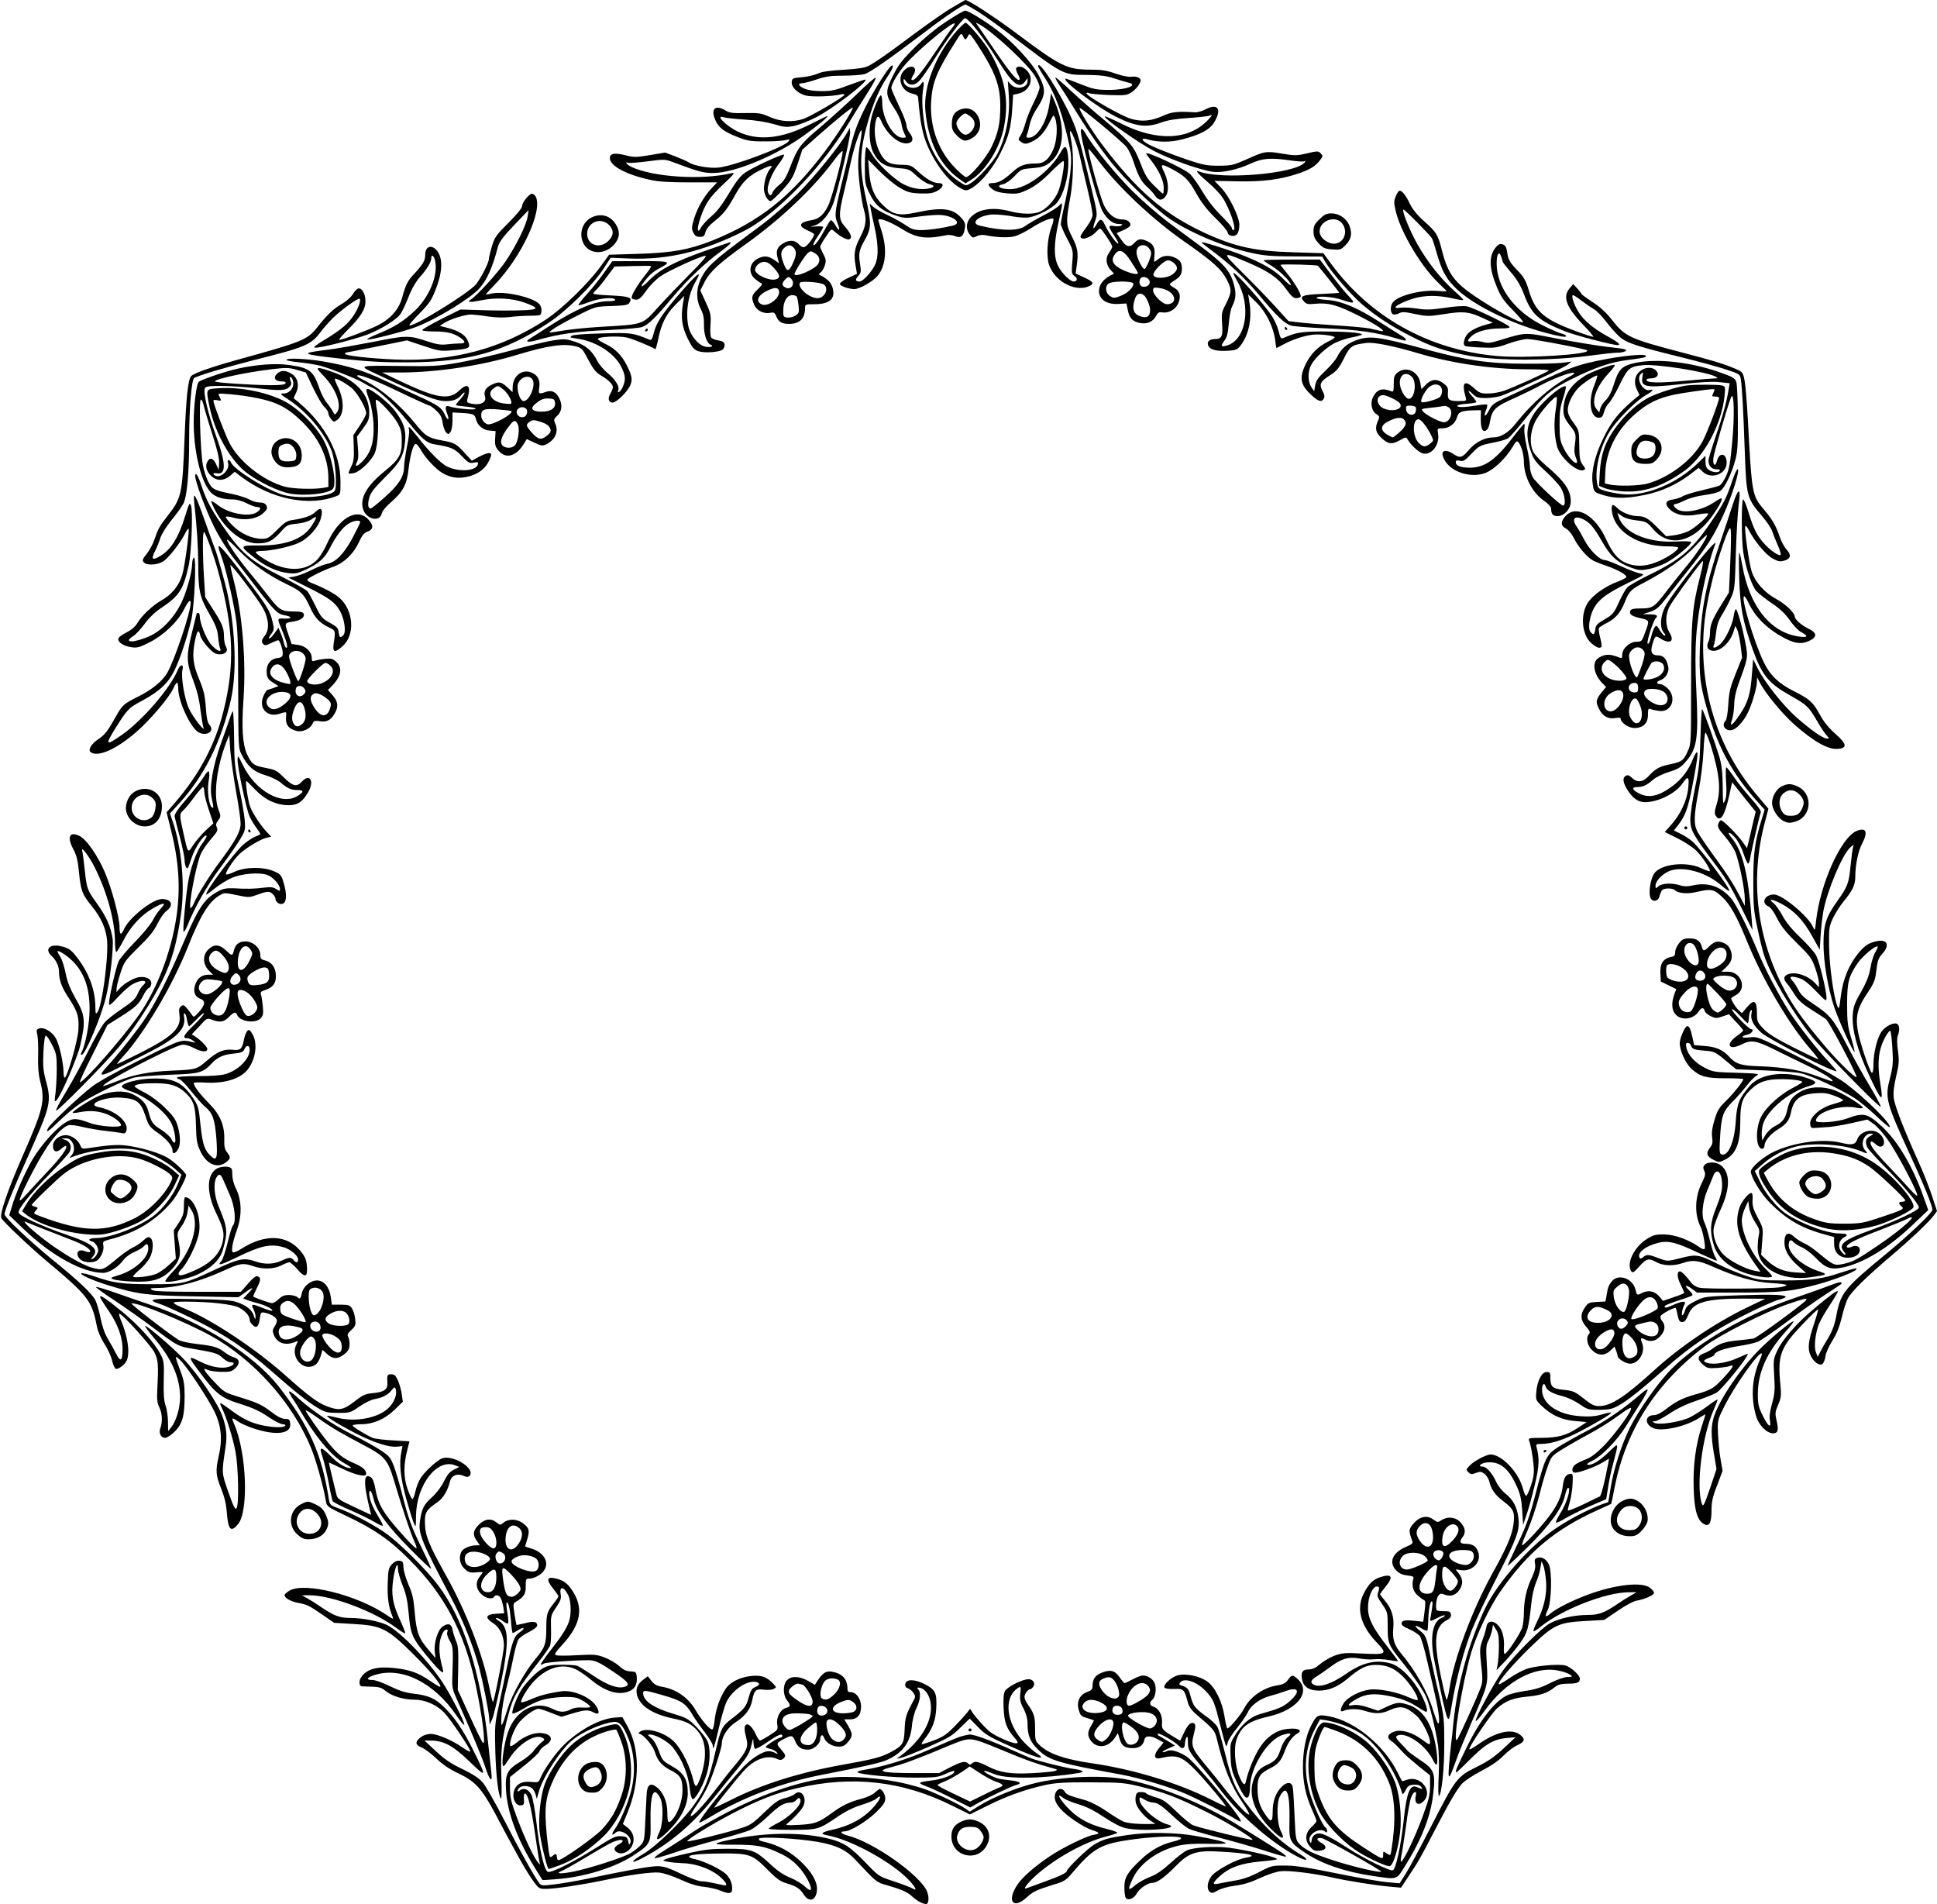  <svg version="1.0" xmlns="http://www.w3.org/2000/svg"
 width="1280pt" height="1258pt" viewBox="0 0 1280 1258"
 preserveAspectRatio="xMidYMid meet"><g transform="translate(0,1258) scale(0.1,-0.1)"
fill="#000000" stroke="none">
<path d="M6291 12529 c-47 -27 -152 -101 -235 -162 -191 -143 -272 -199 -316
-222 -25 -13 -70 -20 -165 -26 -91 -5 -142 -12 -170 -25 -22 -10 -69 -21 -105
-24 -61 -5 -65 -7 -68 -31 -4 -34 38 -76 92 -90 39 -11 178 -6 232 7 13 4 24
2 24 -2 0 -13 -217 -140 -269 -159 -69 -24 -151 -20 -224 12 -55 25 -72 28
-161 26 -84 -2 -105 1 -132 17 -60 37 -94 16 -74 -45 20 -61 55 -91 143 -126
72 -29 94 -33 182 -33 55 -1 118 3 139 7 35 8 38 7 27 -7 -32 -39 -357 -161
-461 -173 -57 -7 -164 11 -198 34 -13 8 -54 26 -90 40 l-67 25 -101 -17 c-91
-15 -106 -15 -160 -1 -71 18 -104 13 -104 -18 0 -52 106 -109 265 -144 59 -13
127 -17 262 -17 l182 0 -33 -35 c-50 -52 -94 -126 -118 -200 -18 -59 -19 -70
-7 -96 11 -22 21 -29 43 -29 25 0 31 5 38 32 5 20 26 46 60 72 60 48 85 80
139 178 46 83 90 125 173 164 63 30 79 30 54 2 -20 -23 -38 -80 -40 -126 -1
-39 26 -90 46 -85 7 2 43 35 78 74 58 64 69 82 98 168 l32 97 92 82 c122 108
236 201 241 196 7 -8 -98 -174 -180 -284 -229 -305 -437 -470 -752 -596 -149
-59 -267 -80 -483 -86 l-195 -6 -55 -76 c-82 -113 -250 -277 -359 -350 -296
-196 -623 -283 -1006 -266 -161 7 -325 25 -325 37 0 4 2 8 4 8 3 0 95 18 205
40 l200 41 108 -36 c98 -33 114 -36 183 -30 128 10 134 14 108 70 -15 33 -61
61 -128 78 l-54 14 26 17 c41 27 140 58 181 58 21 -1 72 -6 113 -13 47 -7 98
-9 141 -4 38 5 100 9 138 9 69 1 70 1 73 29 2 17 -4 37 -14 48 -41 45 -233 88
-313 70 -22 -5 -41 -8 -41 -6 0 1 27 31 60 65 177 184 319 489 270 581 -6 10
-17 19 -24 19 -20 0 -66 -58 -66 -82 0 -13 -35 -55 -90 -110 -82 -82 -91 -95
-110 -157 -11 -38 -20 -76 -20 -85 0 -23 -54 -127 -85 -165 -52 -61 -421 -288
-440 -270 -2 3 28 39 69 80 62 63 78 86 106 159 43 109 47 198 12 248 -36 50
-82 38 -82 -21 0 -38 -14 -62 -69 -122 -49 -52 -59 -73 -85 -166 -21 -74 -77
-137 -158 -178 -71 -35 -250 -102 -257 -96 -2 3 22 30 53 62 90 89 121 139
121 194 0 50 -26 92 -51 82 -7 -3 -23 -20 -34 -39 -12 -18 -44 -47 -73 -63
-53 -31 -95 -70 -161 -154 -66 -83 -95 -95 -541 -218 -155 -43 -272 -84 -291
-103 -21 -20 -34 -139 -44 -401 -15 -382 -20 -405 -110 -520 -55 -70 -65 -88
-90 -161 -10 -29 -33 -72 -51 -94 -27 -33 -30 -42 -19 -55 18 -22 88 -19 127
5 35 21 112 119 145 183 11 22 22 37 24 34 8 -8 -25 -250 -42 -306 -20 -69
-70 -130 -134 -166 -60 -33 -135 -103 -165 -156 -13 -21 -38 -42 -68 -57 -26
-13 -51 -30 -54 -39 -9 -23 30 -51 83 -59 40 -6 55 -2 122 32 93 47 186 135
227 216 29 57 45 72 45 44 0 -61 -107 -380 -155 -462 -32 -55 -102 -112 -195
-158 -94 -47 -102 -54 -147 -135 -51 -91 -71 -117 -115 -146 -47 -31 -69 -72
-47 -86 50 -32 168 21 299 134 90 78 219 229 246 290 9 20 20 37 24 37 4 0 8
-20 8 -43 2 -87 83 -258 135 -286 53 -28 108 9 72 49 -14 16 -20 43 -25 118
-6 80 -14 113 -45 187 -41 99 -47 155 -25 259 13 62 24 71 33 28 3 -16 25 -50
49 -76 34 -37 50 -48 77 -49 42 -2 62 23 43 53 -6 11 -12 40 -12 64 0 58 -11
84 -73 181 l-51 80 -7 115 c-11 164 -11 326 0 315 14 -16 67 -164 94 -265 102
-375 110 -618 32 -925 -56 -221 -160 -415 -321 -601 l-53 -61 28 -114 c54
-211 65 -392 36 -582 -34 -227 -128 -472 -243 -637 -110 -157 -366 -450 -394
-450 -5 0 34 85 87 189 l95 189 83 52 c105 67 124 85 153 141 12 26 30 49 39
52 8 4 15 17 15 31 0 34 -51 51 -101 35 -41 -15 -88 -45 -111 -73 l-18 -21 0
22 c0 12 11 57 25 101 24 75 29 83 120 173 71 69 104 110 126 157 17 34 43 72
60 84 49 37 33 78 -31 78 -62 0 -218 -124 -251 -200 -19 -42 -29 -37 -29 14 0
64 -52 257 -97 363 -49 113 -123 219 -168 240 -67 32 -84 -7 -39 -91 20 -37
29 -74 36 -150 12 -119 21 -145 83 -221 64 -78 97 -153 103 -234 8 -118 -34
-429 -64 -468 -12 -16 -13 -11 -14 34 0 110 -42 224 -117 322 -42 56 -59 68
-114 80 -71 16 -106 -22 -58 -65 30 -27 49 -68 49 -106 0 -54 18 -102 65 -173
58 -89 68 -121 63 -208 -3 -71 -74 -316 -90 -317 -5 0 -8 15 -8 34 0 60 -28
186 -51 226 -25 44 -78 75 -110 65 -18 -6 -20 -11 -12 -43 4 -21 7 -83 5 -138
-2 -69 2 -121 12 -162 36 -137 25 -184 -122 -517 -91 -209 -146 -369 -133
-393 13 -25 182 -185 291 -277 284 -238 306 -266 340 -437 7 -35 26 -80 51
-118 22 -34 44 -83 50 -110 6 -27 17 -51 25 -54 8 -3 28 7 45 22 25 23 33 38
36 78 5 52 -14 142 -47 219 -11 25 -16 45 -11 45 19 0 209 -210 232 -256 25
-51 27 -78 18 -259 -3 -52 1 -79 14 -104 19 -38 22 -96 7 -136 -13 -33 3 -65
32 -65 11 0 40 19 63 42 51 51 65 104 65 238 0 71 -5 103 -26 157 -41 110 -41
112 -5 78 43 -39 182 -248 228 -341 45 -92 54 -183 29 -292 -23 -100 -20 -130
16 -219 22 -55 33 -102 37 -158 9 -114 27 -132 74 -75 71 84 57 468 -24 657
-21 49 -19 51 23 22 16 -12 60 -32 98 -45 152 -51 255 -39 248 29 -3 28 -7 32
-34 32 -21 1 -49 14 -85 42 -70 53 -94 64 -215 102 -99 30 -103 32 -168 101
-68 72 -84 100 -44 79 12 -6 52 -12 89 -13 59 -1 71 2 94 24 32 30 29 61 -7
71 -15 4 -42 18 -60 32 -47 36 -73 44 -184 57 -56 6 -109 18 -124 27 -72 46
-320 238 -311 241 33 11 359 -122 527 -215 281 -156 537 -442 658 -736 33 -78
84 -261 100 -357 6 -34 11 -37 133 -95 183 -86 290 -160 418 -289 235 -236
364 -481 439 -831 44 -208 68 -400 47 -380 -6 6 -46 87 -88 180 l-78 170 3
142 c2 115 0 149 -14 180 -9 21 -19 54 -23 73 -7 41 -28 49 -65 24 -33 -21
-60 -110 -53 -168 l5 -41 -38 45 c-72 81 -88 123 -99 253 -8 95 -16 130 -42
188 -17 40 -32 91 -33 113 -1 36 -4 41 -26 44 -17 2 -34 -6 -50 -23 -22 -24
-25 -36 -28 -128 -3 -95 6 -158 33 -221 7 -16 0 -14 -36 11 -195 134 -548 223
-647 163 -17 -11 -32 -24 -32 -28 0 -20 39 -42 88 -52 62 -11 75 -18 169 -83
l71 -49 131 -8 c182 -10 222 -30 392 -199 115 -114 189 -205 178 -216 -3 -2
-33 16 -68 40 -75 52 -132 73 -234 84 -116 13 -185 -6 -222 -63 -14 -21 -12
-55 4 -57 3 -1 33 -2 67 -3 50 -1 67 -7 93 -29 40 -33 118 -57 190 -57 69 0
143 -32 195 -84 40 -40 178 -245 174 -258 -2 -4 -24 7 -50 25 -65 47 -164 89
-209 91 -24 0 -48 -7 -66 -20 -42 -32 -41 -52 4 -70 21 -9 65 -42 98 -74 41
-39 88 -71 147 -98 108 -52 151 -99 237 -258 34 -66 94 -177 133 -248 38 -72
89 -158 114 -193 44 -62 46 -63 91 -63 59 0 227 25 373 55 180 38 320 57 375
53 30 -3 85 -21 141 -46 63 -29 111 -44 155 -48 35 -4 85 -15 111 -26 65 -27
82 -19 75 33 -4 28 -16 52 -38 75 -32 33 -147 88 -209 101 -17 3 -33 9 -35 14
-9 14 64 22 219 23 180 1 199 -6 305 -114 53 -53 78 -71 118 -83 66 -20 90
-35 114 -74 27 -43 65 -45 80 -5 20 51 2 108 -54 175 -82 96 -179 155 -300
181 -17 4 -25 11 -21 18 10 15 250 2 385 -21 124 -21 192 -54 253 -120 135
-145 139 -148 201 -165 101 -29 141 -46 175 -78 31 -28 69 -48 90 -48 18 0 21
47 6 83 -45 108 -353 325 -523 369 -45 11 -58 28 -22 28 38 0 143 64 207 125
50 49 62 67 62 92 0 28 -21 63 -38 63 -3 0 -17 -11 -31 -24 -15 -14 -54 -32
-90 -41 -76 -20 -127 -44 -196 -95 -85 -62 -109 -71 -214 -77 -89 -4 -94 -3
-76 11 45 36 94 90 105 116 24 57 -18 113 -58 77 -9 -9 -39 -21 -67 -28 -41
-10 -65 -27 -136 -95 -81 -78 -90 -84 -170 -108 -111 -34 -331 -87 -337 -81
-8 8 169 117 301 185 170 88 285 133 422 165 366 86 697 49 1027 -115 l117
-58 115 57 c127 64 256 110 386 138 68 14 127 18 300 17 205 -1 221 -2 341
-32 152 -37 233 -69 421 -163 134 -67 314 -176 305 -185 -4 -5 -349 79 -392
96 -16 6 -66 47 -110 90 -68 66 -90 81 -138 95 -31 9 -59 21 -62 26 -4 5 -19
9 -35 9 -23 0 -30 -5 -35 -28 -3 -16 -2 -40 4 -53 13 -35 59 -88 96 -110 l30
-19 -30 -1 c-72 -3 -152 4 -181 16 -18 7 -68 38 -113 69 -48 33 -105 62 -139
72 -108 30 -123 36 -135 55 -24 39 -67 16 -67 -36 0 -21 11 -45 35 -73 43 -50
155 -126 213 -144 51 -16 53 -24 8 -31 -47 -8 -206 -85 -291 -143 -93 -62
-176 -134 -209 -182 -76 -110 -33 -173 60 -87 39 36 64 48 166 80 84 25 90 29
140 88 121 142 177 177 316 202 247 43 520 40 338 -4 -73 -18 -143 -57 -204
-115 -91 -85 -112 -120 -112 -185 0 -31 4 -62 9 -70 14 -21 54 -6 73 29 19 34
73 70 104 70 30 0 83 38 156 113 85 87 135 103 294 93 192 -11 253 -25 167
-40 -65 -10 -205 -87 -230 -125 -26 -39 -30 -83 -8 -101 12 -10 22 -8 51 9 22
13 68 26 114 32 56 7 103 21 165 50 52 24 108 43 140 46 53 6 221 -15 340 -42
91 -21 291 -53 377 -60 l76 -7 49 74 c62 92 84 130 173 303 94 181 144 268
181 310 17 18 73 56 127 84 64 33 114 67 147 101 28 28 69 60 93 70 49 22 53
40 16 69 -55 43 -161 18 -277 -65 -27 -19 -52 -34 -57 -32 -13 4 145 238 183
271 56 49 105 68 196 77 91 8 137 24 184 62 22 18 42 23 86 24 64 0 81 7 81
34 0 22 -61 77 -96 86 -46 12 -206 -3 -260 -24 -29 -11 -80 -39 -113 -62 -34
-24 -64 -41 -66 -38 -12 11 91 131 209 246 154 148 182 162 364 172 l123 7 90
61 c52 36 105 64 127 67 52 9 112 36 112 51 0 7 -12 22 -26 33 -53 42 -231 22
-414 -46 -102 -38 -211 -93 -247 -126 -31 -27 -37 -18 -16 24 26 52 31 253 8
303 -18 37 -50 54 -81 42 -12 -5 -15 -14 -10 -39 4 -24 -2 -48 -23 -94 -34
-70 -51 -150 -51 -232 0 -31 -5 -72 -10 -92 -10 -37 -98 -170 -115 -176 -6 -2
-9 15 -7 43 3 25 -1 66 -8 90 -22 79 -99 110 -108 43 -2 -13 -13 -51 -25 -83
-19 -55 -20 -65 -9 -166 10 -88 10 -114 -2 -146 -22 -63 -147 -338 -158 -349
-31 -31 33 367 93 573 35 120 126 312 195 409 183 261 362 410 644 537 47 21
86 39 87 40 1 1 12 51 23 110 73 375 274 689 598 933 98 74 398 225 550 278
111 37 127 41 117 25 -13 -21 -322 -247 -346 -253 -13 -3 -55 -8 -94 -12 -89
-8 -132 -21 -173 -52 -17 -13 -45 -29 -61 -34 -44 -16 -48 -39 -10 -73 30 -26
36 -28 98 -24 36 3 74 8 84 13 33 14 17 -14 -45 -80 -65 -70 -83 -80 -188
-109 -81 -23 -129 -47 -192 -97 -31 -24 -60 -39 -78 -39 -61 0 -64 -61 -4 -86
59 -25 222 13 308 71 20 13 36 22 36 20 0 -3 -11 -37 -24 -77 -40 -121 -59
-261 -54 -411 4 -145 24 -214 69 -237 34 -19 49 9 49 92 0 54 7 88 37 164 l36
96 -13 76 c-8 43 -15 118 -17 167 -4 88 -3 92 35 170 88 180 309 474 242 321
-53 -119 -62 -249 -25 -374 17 -58 71 -112 111 -112 33 0 39 21 24 84 -11 48
-10 56 10 104 20 47 22 62 15 135 -19 195 -1 243 150 401 52 55 97 97 99 95 2
-2 -9 -43 -25 -91 -39 -116 -45 -165 -26 -210 19 -45 61 -76 81 -59 7 6 16 29
19 50 2 21 23 67 45 102 29 46 47 91 62 152 11 48 29 106 41 128 23 45 119
140 289 284 127 108 251 225 281 267 l19 26 -34 104 c-19 56 -59 159 -91 228
-95 211 -156 367 -161 417 -4 32 1 79 16 141 19 81 21 102 12 169 -7 47 -7 85
-1 100 14 36 11 73 -6 79 -24 10 -74 -16 -100 -50 -29 -39 -55 -140 -55 -219
0 -38 -4 -57 -11 -55 -6 2 -31 64 -55 138 -64 201 -60 263 29 393 32 47 47 80
52 114 12 99 16 111 45 143 51 57 30 97 -41 81 -51 -12 -73 -26 -114 -73 -64
-76 -106 -175 -120 -285 -11 -91 -13 -96 -24 -69 -24 60 -52 262 -54 391 -2
122 0 133 25 188 15 31 45 79 66 105 64 78 82 114 82 168 0 80 19 171 45 220
41 77 27 110 -36 84 -103 -43 -240 -347 -268 -593 -7 -67 -8 -70 -19 -44 -30
71 -204 217 -259 217 -61 0 -88 -56 -38 -78 15 -7 38 -37 59 -81 27 -52 59
-92 131 -163 86 -84 98 -100 120 -163 13 -38 25 -83 25 -99 l0 -29 -24 26
c-50 54 -140 82 -187 57 -25 -14 -24 -31 2 -61 11 -13 33 -45 49 -71 22 -35
50 -61 107 -97 43 -27 87 -56 99 -64 20 -15 210 -374 202 -383 -9 -9 -131 111
-221 219 -142 169 -206 260 -269 384 -173 340 -213 718 -114 1086 l22 84 -63
74 c-249 289 -376 646 -368 1029 4 136 19 240 65 425 33 131 100 325 112 325
9 0 9 -63 0 -275 l-7 -150 -48 -77 c-61 -97 -77 -138 -77 -188 0 -23 -5 -50
-11 -61 -17 -33 -2 -59 35 -59 53 0 115 64 135 138 l8 27 12 -23 c6 -12 17
-59 23 -105 l10 -82 -42 -105 c-36 -90 -44 -119 -49 -202 -3 -56 -11 -102 -18
-110 -33 -32 4 -76 50 -59 28 11 71 59 96 110 26 51 61 167 61 205 l1 31 22
-42 c36 -67 145 -199 221 -267 130 -115 225 -169 289 -164 66 5 62 32 -15 100
-43 38 -76 78 -103 128 -44 81 -68 102 -170 153 -102 51 -158 105 -200 192
-66 137 -154 436 -129 435 5 0 17 -18 27 -40 46 -99 130 -181 249 -241 66 -33
108 -36 158 -11 49 24 47 51 -7 77 -48 23 -93 63 -93 81 0 25 -62 84 -122 116
-76 41 -139 111 -162 180 -18 56 -50 280 -43 301 2 7 12 -4 22 -23 38 -75 115
-167 159 -190 36 -20 49 -22 77 -14 43 12 48 38 15 73 -14 15 -35 53 -46 86
-24 71 -48 112 -100 174 -83 98 -83 99 -110 601 -6 107 -15 221 -21 253 -11
57 -13 59 -58 79 -77 33 -152 56 -348 107 -358 94 -382 105 -473 220 -36 46
-79 85 -127 116 -40 26 -73 50 -73 54 0 3 -12 19 -27 35 l-27 29 -23 -27 c-48
-56 -24 -124 86 -239 41 -42 72 -79 70 -82 -3 -2 -47 12 -99 31 -223 81 -283
130 -326 271 -22 73 -33 92 -80 140 -38 39 -55 66 -60 92 -10 61 -14 70 -36
77 -17 5 -27 0 -45 -22 -46 -57 -43 -137 9 -262 26 -62 46 -92 105 -151 40
-41 70 -77 68 -79 -12 -13 -178 76 -315 168 -139 94 -182 152 -220 300 -28
111 -36 124 -118 197 -47 42 -77 79 -95 116 -26 55 -51 87 -68 87 -6 0 -17
-16 -25 -36 -14 -33 -14 -43 1 -106 35 -139 168 -361 282 -469 29 -27 53 -52
53 -53 0 -2 -29 -1 -65 2 -105 8 -258 -31 -291 -76 -19 -24 -17 -71 2 -79 8
-3 26 0 39 7 20 11 38 10 107 -5 80 -16 90 -16 193 0 126 20 162 16 253 -26
l67 -31 -45 -13 c-56 -15 -100 -37 -122 -61 -22 -25 -33 -70 -18 -79 6 -4 54
-9 108 -11 89 -4 104 -2 180 26 45 16 102 30 126 30 41 0 384 -65 394 -75 28
-27 -407 -54 -598 -37 -447 41 -834 256 -1093 608 l-52 71 -195 6 c-255 7
-390 36 -591 129 -267 124 -447 279 -676 583 -69 92 -157 234 -149 242 6 7
276 -217 309 -257 14 -16 35 -60 47 -97 31 -95 53 -135 92 -169 18 -16 41 -42
51 -57 22 -34 50 -35 72 0 22 33 15 103 -15 162 -23 47 -16 50 43 20 93 -48
121 -74 171 -165 36 -64 72 -110 127 -164 43 -41 79 -84 81 -95 4 -27 48 -33
65 -9 7 10 13 36 13 58 0 54 -68 192 -122 247 l-43 44 150 -3 c168 -4 290 12
409 53 77 27 109 47 140 88 19 25 19 28 3 44 -15 16 -21 16 -89 0 -67 -16 -81
-16 -166 -2 -107 18 -116 16 -237 -39 -84 -37 -96 -40 -180 -41 -78 0 -105 5
-201 37 -127 43 -249 92 -281 114 -33 21 -29 34 6 24 74 -21 155 -21 233 -1
121 31 184 65 213 115 50 85 23 125 -56 85 -23 -13 -56 -22 -73 -21 -114 7
-153 3 -208 -22 -80 -36 -142 -42 -214 -21 -61 17 -294 150 -294 168 0 5 8 6
18 1 9 -4 69 -9 132 -12 108 -3 117 -2 150 20 19 13 41 37 49 53 12 25 12 30
-4 41 -9 7 -31 10 -48 7 -20 -3 -59 5 -106 21 -59 21 -93 26 -166 26 -153 0
-197 22 -475 230 -151 114 -331 231 -351 230 -2 -1 -42 -23 -88 -51z m169 -24
c40 -25 134 -92 208 -148 363 -276 353 -271 512 -272 88 -1 130 -6 180 -22 36
-12 77 -24 93 -28 77 -16 -11 -50 -128 -49 -79 0 -101 5 -182 37 -51 20 -95
37 -98 37 -44 0 204 -189 333 -253 128 -64 199 -72 297 -36 41 15 96 24 175
29 63 4 126 11 140 15 25 8 25 8 -5 -25 -126 -137 -340 -146 -577 -26 -60 30
-108 51 -108 46 0 -17 227 -176 325 -227 109 -57 310 -128 390 -138 62 -8 160
13 252 55 76 35 131 39 260 20 41 -6 82 -9 90 -6 13 5 13 4 4 -8 -62 -74 -550
-116 -697 -59 -30 11 -10 -13 57 -70 37 -31 81 -77 98 -103 48 -73 95 -214 72
-214 -6 0 -11 6 -11 14 0 7 -32 44 -71 82 -45 44 -90 102 -124 160 -30 50 -68
103 -84 117 -43 36 -276 145 -287 134 -2 -1 13 -23 33 -47 51 -66 83 -133 83
-180 0 -22 -2 -40 -5 -40 -3 0 -29 24 -58 53 -45 44 -60 69 -92 152 -44 113
-64 136 -250 292 -61 50 -154 133 -208 183 -54 51 -100 90 -103 88 -2 -3 12
-29 32 -59 20 -30 57 -88 82 -129 81 -134 183 -283 258 -376 86 -107 260 -277
359 -352 129 -97 373 -202 565 -243 86 -19 137 -23 286 -23 l181 -1 22 -37
c37 -64 166 -213 242 -279 93 -79 190 -143 327 -213 135 -69 225 -98 389 -128
180 -32 532 -32 771 0 89 12 179 22 200 22 45 0 75 15 46 23 -11 3 -48 8 -84
12 -82 8 -268 39 -429 71 -138 27 -152 26 -304 -22 -68 -21 -85 -23 -120 -13
-22 6 -53 8 -69 5 -34 -7 -36 3 -4 33 33 31 107 51 188 51 47 0 67 3 63 11
-11 17 -242 128 -282 135 -20 4 -86 0 -147 -10 -90 -13 -124 -14 -180 -5 -38
6 -87 9 -108 6 -51 -7 -48 6 7 32 110 51 210 59 351 26 30 -7 54 -10 54 -6 0
3 -29 32 -64 63 -87 78 -174 188 -240 305 -50 89 -103 220 -93 229 5 5 178
-170 190 -191 4 -8 19 -53 32 -100 32 -110 56 -156 112 -216 122 -131 445
-282 711 -332 39 -8 43 8 5 18 -16 3 -69 26 -120 51 -190 91 -313 254 -313
413 0 62 15 85 29 48 6 -16 11 -32 11 -36 0 -4 25 -36 55 -71 40 -46 63 -86
86 -145 49 -132 97 -175 271 -244 64 -26 313 -91 347 -91 26 0 6 18 -59 54
-96 52 -161 105 -198 163 -31 49 -52 113 -37 113 5 0 31 -17 59 -39 28 -21 65
-46 81 -55 17 -10 50 -44 75 -77 25 -33 64 -78 87 -99 48 -45 107 -65 412
-140 112 -28 246 -64 296 -81 92 -30 93 -31 99 -67 8 -55 16 -197 26 -479 10
-292 14 -307 114 -423 31 -36 61 -81 67 -100 6 -19 23 -61 37 -93 14 -31 22
-60 19 -63 -10 -10 -63 25 -104 69 -52 56 -74 99 -108 210 -14 48 -30 87 -36
87 -12 0 -12 -268 1 -350 17 -107 57 -222 87 -256 16 -17 62 -53 103 -81 53
-35 88 -69 118 -112 24 -34 56 -68 72 -76 52 -27 48 -39 -10 -31 -189 25 -329
199 -376 468 -8 45 -17 84 -20 87 -4 3 -4 -73 -1 -169 6 -193 23 -284 90 -473
62 -172 104 -223 259 -309 97 -55 111 -68 167 -164 22 -39 50 -80 61 -92 19
-20 19 -22 3 -22 -25 0 -102 53 -200 139 -89 78 -213 234 -259 327 l-29 59 -8
-100 c-9 -129 -27 -189 -80 -266 -50 -75 -71 -88 -51 -32 7 21 13 65 14 98 0
38 10 85 26 130 65 178 66 181 50 266 -21 113 -57 240 -66 234 -4 -3 -11 -24
-14 -48 -9 -60 -58 -159 -91 -185 -34 -27 -50 -28 -40 -4 5 9 11 46 15 82 5
47 15 79 38 116 17 27 44 77 58 109 27 58 28 67 35 305 4 135 13 278 19 319
16 112 -3 111 -39 0 -16 -52 -53 -161 -81 -244 -97 -283 -129 -448 -137 -705
-6 -197 2 -255 64 -460 62 -205 154 -371 292 -529 l72 -81 -19 -62 c-46 -147
-56 -227 -56 -413 0 -156 3 -196 27 -305 14 -69 34 -150 44 -180 41 -129 184
-372 313 -534 78 -98 453 -481 458 -468 2 6 -30 66 -71 134 -41 68 -112 194
-156 280 -88 169 -106 190 -227 271 -51 33 -77 58 -89 85 -10 20 -27 47 -38
59 -27 30 -18 37 34 23 34 -9 60 -28 117 -86 67 -70 72 -73 72 -47 0 46 -47
238 -68 279 -11 22 -58 75 -104 119 -57 54 -95 101 -118 143 -18 35 -45 72
-58 83 -43 33 -16 32 49 -2 86 -46 145 -108 204 -214 l50 -90 6 95 c3 52 12
124 18 160 26 137 125 373 177 420 23 21 26 22 20 6 -4 -11 -11 -67 -17 -124
-11 -118 -19 -139 -89 -237 -73 -103 -90 -155 -90 -279 0 -123 29 -295 71
-421 31 -92 126 -301 134 -294 2 3 -8 45 -23 94 -23 77 -26 108 -26 220 0 146
10 184 70 272 32 47 121 120 132 109 2 -3 -5 -20 -16 -38 -11 -18 -26 -65 -32
-103 -9 -52 -25 -93 -62 -159 -44 -76 -51 -98 -55 -155 -6 -92 31 -230 104
-386 89 -191 101 -200 77 -54 -17 105 -13 185 13 251 17 45 44 87 54 88 4 0
10 -51 14 -113 6 -97 4 -123 -15 -197 -35 -136 -29 -159 133 -512 86 -186 147
-336 147 -361 0 -19 -153 -165 -295 -282 -288 -237 -311 -265 -340 -416 -11
-60 -26 -102 -54 -149 -22 -36 -46 -78 -54 -95 l-15 -30 -12 30 c-14 36 -5
121 19 185 10 25 43 83 74 129 31 47 54 87 52 89 -7 7 -41 -18 -153 -111 -118
-98 -215 -208 -250 -286 -23 -50 -24 -60 -18 -161 6 -91 4 -118 -14 -183 -14
-50 -19 -88 -14 -112 10 -56 -11 -42 -47 31 -28 56 -33 76 -33 142 0 142 57
273 182 412 35 38 59 70 53 70 -16 0 -151 -112 -229 -191 -125 -128 -253 -316
-294 -433 -22 -65 -23 -126 -2 -251 l17 -101 -43 -128 c-37 -107 -45 -124 -53
-104 -41 111 0 449 77 622 14 32 26 63 26 68 0 5 -30 -14 -66 -42 -37 -27 -90
-61 -118 -75 -61 -30 -205 -52 -233 -36 -17 10 -16 10 4 11 11 0 54 23 95 50
49 33 109 62 177 85 56 19 117 43 135 54 36 23 206 232 206 255 0 3 -29 -9
-64 -25 -67 -31 -155 -47 -200 -35 -35 9 -33 20 9 35 19 7 35 16 35 21 0 19
66 42 157 56 52 8 110 21 129 29 20 8 104 66 187 128 84 63 199 145 257 182
125 82 115 74 107 81 -3 4 -21 1 -39 -6 -71 -27 -226 -82 -283 -101 -305 -104
-622 -287 -795 -459 -89 -89 -217 -270 -278 -390 -55 -110 -108 -273 -128
-397 -8 -54 -16 -98 -17 -98 -86 -25 -238 -100 -346 -173 -168 -112 -384 -356
-466 -526 -108 -226 -185 -504 -211 -761 -2 -27 -9 -90 -15 -140 -27 -253 -24
-266 32 -109 17 49 63 161 101 249 113 258 111 251 103 391 -6 106 -5 126 11
155 10 19 20 50 24 69 l6 35 19 -30 c16 -23 20 -46 20 -110 0 -44 -4 -98 -8
-120 l-8 -40 55 57 c30 32 75 86 101 122 49 69 56 93 74 261 5 52 19 111 31
139 12 26 25 69 29 95 l8 46 12 -29 c6 -16 15 -64 18 -107 6 -84 -15 -177 -64
-272 -13 -27 -22 -51 -19 -54 3 -3 24 10 48 30 141 114 431 227 583 227 l50 0
-42 -24 c-23 -13 -61 -37 -85 -54 -85 -58 -123 -72 -195 -72 -91 0 -195 -24
-252 -56 -59 -34 -231 -206 -304 -304 -58 -78 -191 -323 -185 -340 2 -6 28 24
58 66 141 197 334 301 493 265 30 -6 63 -18 73 -26 18 -13 16 -14 -17 -15 -21
0 -68 -16 -115 -40 -57 -29 -101 -43 -159 -51 -44 -6 -98 -19 -121 -28 -85
-38 -184 -164 -276 -354 -63 -128 -75 -157 -64 -157 3 0 45 40 93 88 98 99
157 133 243 139 l55 5 -79 -74 c-59 -55 -104 -86 -180 -123 -128 -64 -136 -74
-301 -396 -70 -137 -145 -277 -167 -311 l-39 -61 -82 7 c-45 4 -194 30 -332
58 -186 38 -273 52 -340 52 -87 1 -92 0 -175 -43 -61 -32 -108 -48 -165 -57
-44 -8 -92 -16 -107 -20 -41 -9 -35 8 18 55 62 54 135 80 262 92 59 5 108 12
110 14 12 12 -177 58 -318 77 -86 11 -229 3 -276 -17 -17 -7 -66 -45 -109 -84
-56 -51 -95 -77 -136 -92 -32 -12 -76 -37 -99 -56 -46 -40 -50 -30 -15 44 46
101 165 187 300 218 48 11 105 15 191 13 68 -2 124 0 124 3 0 9 -70 26 -199
49 -137 24 -313 26 -456 5 -123 -18 -154 -27 -213 -61 -44 -26 -182 -159 -182
-176 0 -12 -55 -38 -155 -73 -49 -18 -98 -36 -109 -40 -32 -14 -2 28 61 85
127 113 314 217 462 256 37 9 70 20 74 24 4 4 -25 15 -65 25 -97 23 -163 54
-221 102 -70 58 -137 156 -71 104 14 -11 59 -30 101 -42 53 -16 105 -42 169
-85 62 -41 110 -66 144 -73 118 -25 380 -2 275 25 -74 19 -185 118 -185 166 0
16 3 16 33 -2 17 -11 44 -20 59 -20 28 0 58 -22 148 -106 31 -28 69 -58 86
-67 16 -8 104 -34 194 -57 91 -23 227 -62 303 -86 76 -25 141 -43 144 -41 6 6
-18 23 -150 105 -59 37 -119 74 -132 82 -238 152 -517 269 -760 321 -161 34
-440 23 -630 -26 -114 -29 -269 -92 -353 -145 l-64 -40 -26 19 c-43 30 -202
106 -271 130 -150 52 -343 81 -532 81 -203 0 -482 -84 -765 -230 -83 -43 -179
-97 -215 -121 -76 -51 -142 -93 -224 -145 -33 -20 -55 -39 -49 -41 7 -2 63 14
125 35 63 22 195 61 294 87 99 26 198 56 219 67 22 11 72 51 112 89 74 70 106
89 148 89 13 0 29 7 36 15 17 21 30 19 30 -5 0 -32 -75 -105 -145 -142 -36
-18 -65 -36 -65 -40 0 -5 68 -8 150 -8 173 0 180 2 301 84 55 38 108 64 162
81 43 13 88 32 98 41 35 32 32 5 -5 -40 -69 -85 -162 -138 -289 -166 -71 -16
-80 -27 -30 -36 158 -29 433 -180 543 -300 44 -48 53 -72 18 -50 -13 7 -67 28
-122 46 -97 32 -99 33 -180 117 -105 110 -149 139 -242 163 -175 45 -410 45
-634 0 -154 -31 -154 -39 0 -38 152 0 203 -9 306 -58 51 -24 86 -50 122 -89
48 -52 92 -138 78 -152 -3 -4 -21 7 -39 24 -17 17 -61 43 -95 57 -43 17 -84
45 -128 86 -105 97 -125 105 -284 105 -113 0 -155 -5 -260 -29 -69 -15 -136
-33 -150 -39 -24 -10 -24 -10 15 -18 22 -4 63 -8 90 -9 97 -1 206 -43 264
-100 37 -37 40 -52 9 -45 -86 19 -117 25 -143 25 -17 0 -77 22 -135 50 -83 40
-115 50 -156 50 -48 0 -195 -26 -469 -84 -66 -14 -160 -30 -209 -36 -81 -10
-89 -9 -102 7 -32 42 -138 232 -234 421 -57 111 -120 221 -139 244 -26 30 -64
55 -136 90 -76 36 -118 65 -175 118 l-75 70 42 0 c84 0 149 -35 256 -139 114
-110 115 -107 25 74 -68 136 -124 219 -195 287 -58 57 -100 76 -201 88 -57 7
-98 21 -157 50 -44 22 -95 40 -112 40 -49 0 -40 17 19 35 178 53 390 -55 537
-273 24 -35 45 -61 49 -58 6 7 -60 142 -122 246 -89 150 -295 369 -392 415
-51 24 -160 45 -237 45 -72 0 -110 14 -195 72 -24 17 -62 41 -85 54 l-42 24
50 0 c146 0 430 -107 574 -216 31 -23 57 -39 59 -35 1 4 -13 41 -32 82 -51
111 -62 172 -48 271 12 85 32 129 32 71 0 -17 14 -66 30 -107 24 -58 33 -103
41 -189 12 -136 22 -160 130 -290 81 -97 107 -117 95 -74 -30 104 -30 181 0
238 15 30 41 31 29 2 -3 -9 4 -32 16 -52 23 -38 24 -55 19 -216 -4 -100 -4
-100 39 -195 78 -173 158 -364 180 -432 28 -85 46 -100 38 -32 -3 27 -13 119
-22 204 -49 462 -159 808 -329 1035 -83 110 -265 290 -357 352 -85 58 -226
131 -306 159 -48 17 -53 22 -59 54 -48 306 -130 489 -331 748 -162 208 -509
428 -858 544 -33 11 -124 42 -203 70 -79 28 -145 48 -148 45 -3 -3 52 -43 123
-89 70 -47 186 -128 256 -181 155 -117 165 -123 253 -137 157 -27 170 -31 203
-60 18 -17 41 -30 51 -30 36 0 30 -19 -8 -31 -48 -14 -120 -1 -192 36 -78 40
-79 33 -8 -61 118 -158 146 -180 289 -224 67 -21 119 -45 170 -80 41 -28 84
-50 97 -50 13 0 20 -4 17 -10 -9 -15 -91 -12 -165 6 -69 16 -124 44 -206 106
-28 21 -54 38 -58 38 -3 0 1 -14 10 -32 28 -55 73 -198 90 -288 19 -100 24
-346 8 -373 -9 -16 -18 1 -54 102 -46 131 -46 126 -20 296 11 75 8 122 -16
196 -29 91 -158 282 -268 398 -69 71 -231 211 -247 211 -5 0 22 -37 61 -83
115 -135 170 -260 170 -388 0 -73 -26 -160 -60 -201 l-19 -23 -1 61 c0 34 -7
81 -15 105 -12 32 -15 76 -13 169 3 114 1 129 -20 170 -39 76 -137 185 -248
278 -117 96 -161 125 -151 98 3 -8 29 -50 58 -91 58 -86 89 -172 89 -248 0
-78 -13 -89 -40 -36 -12 24 -37 69 -55 99 -22 36 -39 84 -50 139 -9 46 -25
101 -35 121 -23 44 -108 125 -283 267 -153 125 -317 280 -317 300 0 24 59 170
153 378 154 343 159 364 118 514 -16 61 -18 93 -14 183 4 72 10 108 17 105 6
-1 25 -30 41 -62 27 -54 30 -69 30 -155 0 -52 -4 -124 -8 -160 -8 -58 -7 -63
6 -50 29 28 137 279 157 362 37 160 33 202 -31 312 -37 65 -54 109 -65 164 -8
41 -23 90 -34 107 -11 18 -20 35 -20 39 0 13 62 -26 100 -64 77 -77 113 -180
112 -320 0 -90 -27 -234 -53 -282 -6 -12 -6 -18 0 -18 24 0 129 250 161 381
28 114 52 331 44 388 -11 76 -42 146 -101 228 -68 96 -69 98 -83 225 -6 56
-13 112 -16 123 -13 44 45 -31 84 -110 82 -166 132 -351 132 -491 0 -35 4 -64
8 -64 5 0 26 35 48 77 45 89 116 167 194 211 72 42 93 41 53 0 -17 -18 -41
-53 -53 -78 -13 -25 -64 -88 -115 -140 -51 -52 -100 -110 -110 -129 -17 -34
-65 -242 -65 -282 0 -17 13 -8 61 45 34 37 79 76 100 86 60 31 104 23 63 -11
-9 -8 -25 -32 -34 -55 -14 -32 -35 -53 -104 -99 -47 -31 -99 -72 -115 -91 -16
-18 -64 -101 -106 -185 -42 -84 -109 -207 -149 -273 -41 -67 -70 -122 -65
-124 11 -5 326 314 417 423 100 118 220 303 287 441 60 123 95 247 121 434 27
192 5 437 -54 610 l-19 55 64 70 c163 179 275 404 339 683 39 174 31 449 -21
692 -17 81 -71 272 -85 305 -5 11 -34 92 -65 180 -64 182 -81 210 -71 120 18
-169 25 -282 26 -401 0 -176 10 -221 73 -329 41 -72 53 -102 58 -150 3 -33 9
-68 13 -77 15 -33 -20 -20 -57 21 -34 38 -77 145 -77 192 0 10 -4 19 -10 19
-5 0 -10 -1 -10 -2 0 -2 -14 -56 -30 -122 -40 -157 -39 -204 6 -319 24 -63 40
-124 48 -192 7 -55 16 -109 20 -120 16 -42 -66 62 -94 120 -30 62 -56 213 -44
261 10 38 -15 37 -31 -2 -50 -121 -230 -330 -365 -426 -112 -79 -118 -73 -48
39 79 127 88 136 180 185 113 61 171 116 212 201 39 81 86 226 111 337 21 93
34 417 16 406 -6 -4 -11 -22 -11 -39 0 -57 -39 -195 -74 -265 -48 -95 -123
-174 -199 -211 -103 -49 -193 -52 -117 -4 17 10 50 47 75 80 28 39 68 78 107
104 123 82 149 122 185 283 18 85 29 360 15 396 -9 22 -12 16 -37 -65 -46
-150 -96 -230 -174 -273 -48 -27 -54 -16 -22 46 10 20 24 56 31 79 7 23 40 75
72 115 33 40 69 90 80 111 24 48 38 199 38 433 0 193 16 385 33 396 26 17 204
70 392 118 347 87 379 101 445 188 19 26 56 67 81 92 56 54 168 135 176 126
12 -12 -17 -82 -55 -131 -35 -47 -89 -88 -208 -159 -30 -19 -43 -31 -34 -33
25 -6 262 54 349 87 94 37 190 97 218 136 11 16 35 67 53 113 21 54 49 102 77
133 46 52 73 97 73 123 0 27 18 16 25 -16 22 -97 -38 -243 -138 -336 -74 -68
-131 -104 -240 -149 -43 -17 -75 -34 -70 -37 11 -7 252 55 323 83 140 54 362
190 420 257 49 55 86 140 120 271 9 34 32 65 107 144 l96 100 -6 -41 c-7 -54
-73 -189 -146 -298 -52 -76 -189 -227 -231 -253 -29 -18 -2 -19 71 -4 93 20
204 14 284 -15 94 -34 97 -45 12 -50 -91 -4 -193 -4 -329 1 l-106 3 -126 -63
c-69 -35 -126 -68 -126 -73 0 -5 35 -9 79 -9 83 0 129 -11 174 -42 36 -26 34
-38 -5 -37 -18 0 -55 -3 -83 -6 -39 -5 -67 -1 -125 18 -128 43 -145 42 -365
-2 -110 -21 -243 -45 -295 -51 -197 -24 -187 -30 95 -61 167 -18 271 -24 430
-23 400 1 637 68 930 261 120 79 298 255 365 360 l45 70 125 -5 c254 -10 490
47 755 181 180 90 438 340 616 596 24 35 49 71 54 80 40 66 116 189 158 254
27 43 47 80 44 84 -4 3 -62 -47 -129 -113 -68 -65 -176 -163 -240 -217 -127
-106 -148 -133 -198 -265 -25 -64 -40 -89 -71 -114 -21 -17 -41 -39 -44 -50
-8 -24 -22 -23 -30 2 -11 34 22 122 70 185 25 33 41 61 35 63 -14 5 -204 -83
-255 -118 -33 -23 -60 -57 -107 -136 -44 -74 -79 -121 -116 -152 -29 -25 -61
-59 -70 -76 -24 -45 -28 -9 -6 57 32 98 62 143 151 227 75 70 83 82 58 76
-192 -47 -517 -27 -662 41 -31 14 -48 38 -20 27 7 -2 64 2 127 10 110 15 115
14 169 -6 172 -64 197 -71 266 -71 139 1 410 113 595 246 95 68 160 122 160
131 0 2 -53 -23 -117 -56 -189 -95 -342 -111 -476 -48 -78 37 -156 115 -94 95
12 -4 74 -11 137 -15 72 -4 144 -16 193 -30 70 -21 85 -22 134 -12 30 6 95 31
144 56 107 54 345 235 328 250 -2 2 -51 -15 -108 -36 -88 -34 -116 -40 -181
-40 -46 0 -91 6 -113 16 -40 16 -49 36 -16 36 11 0 54 11 95 25 60 20 94 25
177 25 56 0 119 5 139 10 38 11 165 100 410 286 117 90 242 174 258 174 3 0
39 -20 80 -45z"/>
<path d="M6254 12438 c-71 -47 -144 -107 -210 -172 -84 -84 -108 -115 -144
-188 -51 -103 -50 -126 10 -214 21 -31 42 -76 46 -98 3 -23 13 -53 20 -68 14
-27 14 -28 -12 -28 -60 0 -134 128 -134 230 0 28 -4 50 -9 50 -10 0 -44 -77
-61 -140 -21 -76 -17 -180 9 -234 35 -71 79 -99 167 -107 70 -5 75 -8 123 -53
28 -25 64 -49 81 -52 40 -9 38 -22 -6 -30 -50 -9 -105 0 -160 27 -63 31 -177
139 -212 200 -15 27 -31 47 -37 46 -6 -2 -10 -53 -10 -123 0 -115 1 -122 34
-188 37 -76 84 -113 179 -143 46 -15 64 -15 135 -5 46 7 108 12 138 12 93 0
166 -55 94 -71 -77 -18 -156 -29 -207 -29 -47 0 -64 5 -104 33 -27 18 -80 48
-119 66 -38 18 -81 42 -94 54 l-24 22 6 -30 c2 -16 14 -73 26 -125 25 -113 27
-194 6 -244 -20 -47 -82 -116 -104 -116 -29 0 -32 12 -10 36 19 20 20 29 13
76 -12 74 -8 94 32 165 43 77 43 107 4 283 -46 210 -39 326 32 550 32 101 68
177 117 250 30 44 41 77 21 65 -20 -12 -111 -156 -160 -251 -62 -121 -84 -179
-115 -307 -13 -56 -40 -168 -60 -248 -39 -165 -41 -185 -20 -236 20 -49 11
-54 -16 -9 -11 20 -25 34 -30 31 -4 -3 -22 -31 -39 -63 -37 -69 -67 -109 -75
-101 -3 4 10 30 30 59 19 28 35 56 35 60 0 4 -21 6 -47 4 -45 -3 -46 -3 -13 5
49 13 104 79 129 154 35 107 112 437 109 465 l-3 27 -18 -33 c-44 -80 -212
-288 -322 -398 -67 -66 -175 -160 -241 -209 -231 -172 -268 -200 -322 -250
-99 -90 -131 -209 -82 -305 17 -33 23 -60 22 -103 -2 -64 18 -124 43 -134 29
-11 -5 -22 -39 -12 -42 11 -91 70 -105 124 -23 93 -5 218 45 303 54 92 5 52
-127 -104 -97 -114 -134 -172 -149 -235 -10 -40 -16 -49 -29 -43 -110 45 -119
47 -314 41 -118 -3 -193 -9 -200 -16 -6 -6 -9 -11 -6 -11 3 0 32 -5 64 -11
114 -21 227 -97 269 -180 30 -60 32 -85 12 -134 -14 -33 -42 -52 -30 -21 9 23
-22 72 -72 112 -25 21 -54 55 -65 76 -36 70 -75 105 -146 129 -60 20 -73 21
-142 11 -42 -6 -168 -36 -281 -67 -113 -31 -270 -67 -350 -81 -133 -23 -165
-25 -393 -22 -272 3 -272 4 -152 -52 315 -148 398 -180 462 -180 50 0 80 12
105 44 10 11 18 16 18 10 0 -7 -14 -26 -30 -44 -17 -18 -29 -34 -27 -37 2 -2
34 -6 71 -10 41 -4 63 -10 58 -15 -9 -9 -140 4 -174 17 -25 10 -29 -9 -13 -49
8 -20 11 -36 6 -36 -5 0 -14 13 -21 29 -18 45 -46 65 -170 121 -63 29 -166 77
-228 106 -131 63 -241 97 -400 125 -117 20 -257 26 -248 10 3 -4 40 -11 83
-15 43 -4 105 -14 138 -22 68 -18 248 -89 285 -113 14 -9 41 -24 61 -33 50
-23 146 -114 234 -223 91 -113 125 -142 173 -150 115 -19 134 -27 183 -78 43
-45 51 -49 79 -44 26 6 31 4 28 -10 -9 -46 -128 -54 -206 -14 -41 21 -121 102
-196 199 -52 66 -61 74 -53 42 3 -12 -3 -62 -14 -113 -10 -51 -19 -110 -19
-131 0 -64 -33 -117 -126 -200 -47 -42 -89 -76 -95 -76 -17 0 -21 27 -9 71 10
35 31 62 102 133 101 99 126 143 135 240 7 77 -9 125 -68 203 -37 49 -154 143
-178 143 -15 0 -14 -7 10 -75 13 -37 23 -95 27 -151 6 -117 -14 -189 -68 -247
-39 -43 -61 -46 -40 -7 8 15 10 46 5 94 l-6 71 40 54 c35 47 41 62 41 105 0
122 -87 216 -253 272 -102 35 -108 31 -50 -28 83 -85 124 -197 90 -242 -14
-19 -15 -19 -27 5 -7 13 -26 40 -41 59 -16 19 -37 61 -48 93 -41 119 -65 137
-205 156 -84 12 -218 2 -336 -25 -85 -19 -242 -73 -257 -87 -15 -15 -33 -157
-33 -267 0 -182 42 -368 101 -449 29 -41 81 -61 159 -61 24 0 61 -10 90 -25
27 -14 58 -25 70 -25 26 0 26 -15 -2 -34 -48 -34 -182 -11 -253 43 -22 17 -44
31 -48 31 -5 0 7 -28 25 -62 70 -131 181 -218 279 -218 69 0 98 14 151 72 44
50 49 52 111 58 43 5 76 15 96 29 39 28 39 18 2 -41 -56 -89 -173 -133 -348
-132 -131 1 -132 -1 -38 -76 78 -62 153 -97 227 -106 50 -6 64 -3 120 23 85
40 124 75 158 142 40 79 85 138 123 161 34 21 77 27 77 10 0 -6 -24 -54 -52
-107 -58 -106 -109 -157 -165 -168 -20 -4 -68 -22 -106 -42 -38 -19 -88 -38
-111 -42 l-41 -7 124 -62 c148 -74 182 -99 216 -156 30 -52 44 -138 25 -161
-19 -23 -28 -18 -32 17 -3 28 -11 37 -58 63 -50 27 -59 37 -95 111 -22 45 -46
89 -54 98 -8 9 -81 51 -162 92 -220 111 -275 159 -408 354 -69 101 -100 161
-130 252 -22 67 -41 95 -41 62 0 -36 72 -230 126 -337 32 -65 87 -152 130
-207 41 -52 109 -140 151 -195 118 -153 138 -172 183 -180 53 -9 51 -24 -2
-22 -48 2 -48 4 -14 -78 31 -77 41 -115 28 -115 -5 0 -12 13 -15 29 -4 17 -13
47 -22 67 l-15 37 -23 -33 c-12 -19 -28 -35 -36 -38 -8 -3 -4 8 9 26 22 29 23
35 11 84 -16 73 -38 108 -189 304 -169 219 -191 239 -151 134 25 -67 73 -263
95 -396 14 -81 18 -169 18 -489 1 -390 1 -390 25 -435 39 -75 78 -109 155
-132 37 -11 82 -33 100 -48 44 -38 70 -50 110 -50 45 0 46 -12 2 -39 -104 -65
-278 33 -360 202 -34 69 -35 71 -36 36 0 -53 57 -324 79 -372 10 -23 31 -57
45 -76 14 -19 26 -38 26 -41 0 -3 -15 -11 -34 -18 -18 -7 -54 -31 -79 -53 -62
-54 -265 -329 -243 -329 4 0 30 19 59 43 29 23 77 53 107 66 66 29 180 39 234
21 38 -12 86 -65 86 -94 0 -15 -2 -15 -25 0 -20 13 -37 15 -83 9 -64 -8 -110
-9 -197 -4 -46 2 -69 -2 -100 -18 -97 -52 -131 -103 -245 -370 -79 -185 -166
-358 -233 -461 -52 -80 -191 -256 -260 -329 -63 -67 -44 -70 68 -12 44 22 138
70 209 106 182 93 245 155 233 230 -4 20 -2 31 4 28 5 -4 12 -24 15 -46 4 -21
10 -39 14 -39 4 0 26 21 50 46 23 25 45 43 48 39 4 -3 -26 -38 -66 -77 -70
-68 -80 -88 -43 -88 9 0 26 -7 37 -16 19 -15 19 -15 -1 -10 -80 19 -72 22
-336 -110 -157 -78 -283 -147 -329 -182 -79 -59 -275 -244 -292 -275 -20 -38
1 -25 73 46 41 40 103 92 139 116 85 55 291 155 355 171 28 7 133 15 235 19
201 7 220 12 280 76 37 40 78 58 145 64 50 5 62 10 70 29 13 30 35 28 35 -4 0
-60 -75 -135 -158 -160 -29 -9 -95 -14 -184 -14 -85 0 -138 -4 -138 -10 0 -5
7 -10 15 -10 8 0 42 -35 76 -77 34 -43 77 -91 96 -107 49 -41 63 -82 73 -210
9 -129 2 -151 -37 -114 -42 39 -54 76 -68 205 -12 118 -15 127 -50 179 -72
104 -125 130 -265 128 -93 -1 -205 -30 -205 -53 0 -7 25 -21 55 -30 103 -32
237 -137 274 -215 20 -42 33 -126 19 -126 -5 0 -15 11 -21 25 -6 14 -37 41
-67 61 -57 36 -64 46 -85 123 -13 51 -47 86 -109 114 -55 24 -141 19 -216 -13
-52 -22 -175 -100 -175 -111 0 -4 19 -3 42 2 64 12 109 11 166 -6 53 -16 112
-58 112 -79 0 -19 -143 -9 -205 14 -89 33 -111 34 -158 6 -62 -35 -164 -149
-220 -243 -50 -84 -114 -229 -140 -320 l-16 -52 98 -94 c180 -173 387 -286
522 -287 41 0 103 40 137 88 12 16 43 39 70 50 27 12 55 28 62 37 19 23 30 18
30 -14 0 -63 -94 -147 -199 -177 -52 -16 -54 -17 -31 -27 14 -5 68 -12 121
-14 133 -7 197 12 261 77 56 58 67 98 49 184 -12 59 -12 60 19 105 19 26 35
64 39 90 l7 46 17 -27 c62 -92 4 -282 -126 -415 -28 -29 -48 -56 -44 -59 13
-13 152 17 214 46 89 41 149 99 166 163 34 119 31 145 -28 286 -29 68 -36 152
-16 189 16 30 29 27 45 -11 8 -17 28 -64 45 -103 33 -74 43 -178 20 -201 -6
-6 -22 -57 -35 -114 -14 -57 -32 -111 -41 -121 -30 -33 -8 -28 94 21 166 81
227 95 315 71 47 -13 98 -56 98 -81 0 -23 -13 -25 -30 -4 -16 20 -29 19 -81
-5 -53 -24 -111 -25 -169 -5 -76 27 -111 20 -259 -49 -215 -100 -217 -101
-431 -101 -195 0 -249 8 -377 52 -40 14 -78 23 -85 20 -18 -6 81 -50 184 -81
187 -57 243 -65 558 -71 l295 -6 43 30 c55 41 64 39 22 -4 l-33 -34 25 -10
c14 -5 45 -15 69 -21 53 -14 99 -37 99 -49 0 -5 -26 2 -58 15 -78 32 -86 31
-67 -6 8 -16 15 -39 14 -52 -1 -19 -3 -17 -12 10 -12 37 -46 65 -109 88 -33
13 -98 18 -289 21 -273 6 -323 -1 -224 -32 32 -10 137 -58 234 -106 193 -95
341 -194 505 -338 152 -134 239 -203 302 -241 53 -32 64 -34 138 -35 79 0 82
1 141 42 33 23 78 45 100 49 52 9 89 28 113 59 17 21 21 23 26 9 13 -33 -7
-87 -45 -125 -69 -69 -223 -98 -349 -64 -30 8 -56 12 -58 10 -7 -7 98 -70 206
-124 113 -56 206 -85 258 -79 l34 4 -7 -35 c-17 -78 -7 -174 30 -308 20 -72
43 -147 51 -165 14 -33 14 -32 15 45 2 205 138 382 257 336 l29 -11 -37 -19
c-27 -14 -43 -33 -64 -76 -17 -35 -48 -77 -80 -106 -54 -48 -68 -77 -79 -159
-12 -80 12 -137 208 -508 76 -144 144 -314 181 -450 28 -106 64 -284 69 -345
l3 -40 16 35 c9 19 34 125 57 235 57 279 54 375 -13 416 -18 11 -24 19 -15 19
9 0 28 -10 43 -21 15 -12 30 -18 33 -15 4 4 2 34 -4 69 -6 34 -8 64 -6 67 11
12 22 -32 29 -112 3 -48 9 -88 12 -88 2 0 20 9 38 21 39 24 47 10 9 -15 -37
-24 -51 -63 -84 -226 -17 -80 -42 -199 -56 -265 -25 -112 -26 -132 -22 -295 5
-168 20 -295 38 -314 4 -5 5 63 2 150 -6 169 4 251 49 414 31 115 63 168 198
340 37 47 71 96 76 110 4 14 7 64 5 111 -2 83 -1 87 34 139 30 44 35 60 30 86
-10 56 20 54 49 -4 11 -21 17 -57 17 -97 0 -80 -23 -128 -126 -260 -42 -53
-74 -100 -71 -102 3 -3 11 -1 18 5 12 9 179 22 296 23 46 0 73 -13 191 -94 76
-52 87 -73 44 -83 -44 -12 -113 14 -203 75 -47 31 -94 61 -105 65 -10 4 -56 7
-102 7 -62 0 -91 -5 -120 -20 -43 -22 -120 -99 -151 -151 -31 -53 -64 -142
-55 -151 4 -4 37 10 73 32 35 22 87 47 115 55 68 22 194 29 238 15 36 -12 87
-47 87 -59 0 -4 -22 -5 -49 -4 -31 3 -60 -2 -79 -12 -42 -22 -75 -20 -124 5
-105 53 -224 -2 -282 -131 -25 -56 -51 -195 -44 -240 2 -18 10 -11 44 42 61
96 168 163 217 137 19 -11 19 -12 -7 -33 -14 -11 -36 -36 -49 -53 -12 -18 -51
-50 -86 -71 -90 -54 -104 -82 -97 -194 10 -148 74 -319 189 -507 l52 -83 87 6
c182 12 388 75 512 156 113 74 118 83 115 215 -4 192 19 252 64 165 23 -45 19
-178 -7 -228 -31 -60 -10 -58 56 6 87 84 133 172 133 256 0 89 -26 132 -105
177 -59 33 -64 38 -86 100 -14 39 -34 73 -51 86 -25 20 -26 23 -8 23 38 0 121
-47 152 -86 61 -78 103 -181 112 -278 3 -33 11 -61 18 -63 16 -6 69 88 93 166
23 74 26 168 6 216 -8 19 -41 61 -73 94 -53 54 -65 61 -148 86 -136 40 -205
87 -205 138 0 22 11 21 129 -13 126 -36 154 -54 201 -136 14 -23 49 -73 78
-110 28 -37 52 -76 52 -87 0 -41 12 -7 40 115 16 69 38 146 50 172 37 77 131
143 192 134 32 -5 32 -22 0 -34 -23 -9 -31 -21 -45 -71 -17 -61 -27 -74 -121
-146 -54 -42 -65 -64 -96 -201 -46 -201 -75 -269 -157 -379 -77 -101 -241
-258 -317 -303 -96 -56 -97 -77 -1 -25 176 94 320 217 459 389 52 65 127 157
167 205 59 73 74 98 84 145 12 51 13 53 14 20 1 -20 5 -39 10 -42 5 -4 42 16
82 44 71 49 99 60 99 40 0 -5 -5 -10 -11 -10 -15 0 -99 -53 -99 -62 0 -3 13
-9 29 -13 16 -3 36 -13 43 -22 12 -15 11 -15 -9 -5 -12 7 -31 12 -43 12 -39 0
-115 -48 -170 -107 -112 -120 -290 -343 -290 -364 0 -4 28 9 63 30 219 134
484 234 754 286 250 48 377 77 420 95 107 47 158 115 169 225 3 41 16 90 30
119 26 54 31 105 12 124 -8 8 -9 12 -1 12 48 0 86 -61 85 -137 -1 -103 -74
-219 -197 -311 l-30 -22 30 6 c17 4 98 36 180 72 133 59 157 73 211 127 l62
60 54 -55 c45 -47 74 -65 183 -114 149 -67 235 -99 235 -86 0 4 -15 18 -34 29
-18 12 -54 44 -80 71 -118 126 -136 293 -40 357 21 13 21 12 16 -36 -4 -41 0
-60 22 -100 17 -34 26 -66 26 -98 0 -79 17 -122 71 -174 72 -70 127 -87 549
-164 119 -22 325 -83 421 -125 94 -41 294 -143 337 -171 17 -11 32 -17 32 -12
0 30 -304 392 -358 427 -56 36 -107 50 -132 36 -12 -6 -24 -9 -27 -6 -3 3 14
14 38 24 l44 19 -50 31 c-28 17 -54 33 -60 35 -5 3 -7 8 -3 12 8 8 118 -56
138 -80 20 -24 40 -18 40 13 0 15 5 34 10 42 7 11 10 3 10 -30 0 -52 6 -62
104 -179 39 -46 95 -116 125 -155 123 -159 339 -344 499 -425 62 -32 76 -20
18 15 -131 78 -253 193 -365 344 -69 93 -91 146 -138 334 -19 77 -40 151 -48
166 -8 16 -44 49 -80 74 -70 51 -81 66 -99 134 -11 44 -20 54 -60 66 -15 5
-16 9 -6 21 28 33 114 2 173 -64 46 -51 51 -62 92 -224 17 -70 34 -130 37
-133 3 -2 8 8 11 23 3 15 31 60 63 98 31 39 62 84 70 102 20 46 77 88 147 108
34 9 79 24 100 31 88 33 104 0 31 -65 -44 -39 -73 -51 -197 -86 -65 -18 -127
-72 -173 -152 -24 -40 -26 -51 -22 -131 3 -76 9 -99 43 -170 43 -92 61 -114
76 -91 5 8 9 32 9 55 0 135 117 322 218 352 53 16 64 9 29 -18 -14 -11 -33
-43 -43 -73 -20 -64 -36 -82 -88 -106 -50 -22 -74 -48 -92 -98 -37 -104 6
-222 122 -334 68 -65 89 -68 58 -7 -26 50 -30 183 -7 228 45 87 68 27 64 -165
-3 -131 1 -138 109 -210 107 -71 263 -124 445 -150 163 -24 152 -27 211 68
109 175 169 327 185 476 16 136 6 162 -86 222 -38 26 -74 52 -80 58 -5 7 -27
30 -49 53 -30 31 -35 42 -25 49 52 33 189 -58 237 -157 24 -52 35 -41 28 29
-20 191 -84 302 -195 335 -55 17 -72 15 -136 -14 l-58 -27 -66 22 c-45 15 -77
19 -100 15 -44 -9 -35 7 22 40 58 34 117 40 208 22 87 -17 135 -35 200 -76 25
-17 49 -30 52 -30 16 0 4 44 -33 118 -47 93 -136 184 -198 201 -99 28 -188 8
-298 -69 -95 -65 -173 -92 -212 -71 -27 14 -20 32 21 56 17 11 54 36 82 57 77
59 124 73 194 61 31 -6 77 -9 101 -6 25 3 70 0 100 -5 30 -6 56 -9 58 -7 2 1
-32 47 -74 101 -94 121 -124 181 -124 251 0 82 38 158 70 138 5 -3 3 -18 -2
-33 -10 -25 -7 -34 26 -81 35 -52 36 -55 36 -148 0 -110 4 -121 94 -232 80
-99 143 -191 163 -239 22 -52 60 -208 74 -305 8 -52 10 -130 6 -215 -4 -77 -3
-131 2 -128 18 12 36 186 35 351 0 156 -3 181 -32 305 -18 74 -41 180 -53 235
-32 160 -36 170 -75 200 -44 34 -37 45 10 16 19 -12 36 -18 38 -14 3 4 5 33 6
63 2 76 12 130 23 130 9 0 7 -23 -7 -103 -7 -33 -6 -33 46 -6 23 12 44 19 47
16 3 -4 -6 -11 -20 -16 -61 -24 -80 -131 -48 -286 46 -229 74 -351 85 -373 11
-21 14 -12 30 85 27 164 81 365 132 493 25 63 99 219 164 345 134 261 154 314
144 395 -9 73 -34 120 -85 161 -23 18 -50 52 -61 76 -25 57 -65 103 -90 103
-39 0 -11 25 32 28 83 6 140 -40 193 -158 23 -51 31 -85 36 -160 l6 -95 22 65
c13 36 37 123 54 195 31 127 33 177 13 253 -6 20 -3 22 33 22 66 0 153 29 263
87 122 65 203 114 196 120 -2 2 -30 -3 -62 -13 -42 -12 -80 -15 -139 -11 -151
9 -255 81 -255 176 0 35 15 50 23 22 7 -27 47 -50 111 -65 32 -8 80 -30 112
-52 54 -37 60 -39 133 -39 64 1 84 5 128 29 58 32 148 104 301 239 169 151
327 257 525 356 97 49 200 95 227 102 28 7 50 16 50 20 0 15 -84 18 -306 11
-229 -8 -232 -8 -290 -38 -47 -23 -61 -35 -69 -62 -5 -17 -13 -32 -17 -32 -9
0 -1 45 14 72 12 24 -14 23 -71 -2 -48 -22 -61 -24 -61 -11 0 6 39 22 88 37
48 16 91 31 95 35 5 4 -4 18 -19 32 -38 35 -26 43 16 12 l34 -25 270 0 c289 0
355 7 531 55 99 27 231 77 249 95 17 17 -6 12 -101 -19 -122 -41 -193 -51
-377 -51 -149 0 -163 2 -246 30 -49 16 -129 49 -177 73 -136 69 -152 72 -256
45 -86 -22 -88 -22 -135 -5 -75 29 -91 31 -111 13 -13 -12 -21 -14 -26 -7 -20
33 41 81 128 101 64 14 116 1 257 -66 64 -29 119 -54 123 -54 4 0 1 10 -7 23
-9 12 -25 63 -37 112 -11 49 -28 103 -36 119 -22 42 -13 137 19 211 14 33 31
75 38 92 24 64 60 30 60 -58 0 -36 -11 -78 -37 -143 -42 -103 -46 -157 -19
-249 28 -95 116 -166 253 -201 65 -17 133 -21 133 -8 0 4 -19 26 -41 47 -87
84 -159 231 -159 324 0 20 10 56 22 81 l21 45 6 -46 c4 -26 20 -65 39 -94 28
-42 31 -54 25 -84 -5 -20 -8 -59 -8 -87 0 -133 158 -220 349 -193 114 16 119
19 52 41 -105 34 -196 114 -196 171 0 33 14 42 31 21 8 -9 33 -25 56 -35 23
-10 64 -41 90 -68 66 -70 100 -82 182 -65 136 29 304 131 461 282 l102 97 -32
90 c-70 198 -169 365 -273 461 -96 89 -121 95 -232 54 -65 -24 -205 -34 -205
-15 0 56 157 107 263 87 27 -6 47 -6 47 -1 0 14 -128 94 -185 115 -78 29 -168
26 -228 -9 -56 -33 -72 -56 -87 -122 -13 -57 -30 -79 -83 -107 -21 -10 -48
-36 -60 -56 l-22 -37 -3 32 c-2 17 2 49 7 71 26 95 171 217 305 256 61 18 55
32 -21 56 -148 47 -302 24 -369 -53 -73 -85 -86 -118 -94 -237 -9 -139 -51
-233 -95 -217 -12 5 -14 23 -9 104 8 146 19 179 78 239 28 27 71 76 96 108 24
32 55 63 69 70 21 11 3 14 -132 18 -149 4 -160 6 -213 34 -64 33 -110 83 -120
132 -5 25 -3 32 9 32 9 0 19 -9 22 -20 7 -22 23 -27 101 -33 53 -4 63 -9 149
-82 l48 -40 185 -7 c102 -4 210 -12 241 -19 64 -13 266 -106 356 -164 33 -21
97 -74 143 -118 46 -44 86 -77 89 -74 16 17 -158 190 -292 290 -51 38 -171
105 -330 184 -247 123 -251 125 -303 119 -57 -7 -65 7 -12 19 26 6 44 35 22
35 -16 0 -133 121 -127 131 4 5 27 -13 52 -41 25 -27 48 -50 52 -50 4 0 7 16
8 36 1 20 6 41 12 47 8 8 10 3 5 -19 -8 -40 13 -80 65 -127 50 -45 484 -267
497 -254 2 2 -20 28 -48 58 -76 80 -204 242 -264 335 -67 103 -162 283 -209
399 -63 153 -143 312 -176 350 -71 81 -155 108 -258 84 -31 -7 -54 -6 -77 1
-52 18 -122 15 -145 -6 -18 -16 -19 -16 -19 4 0 35 55 88 106 102 92 26 233
-17 328 -99 26 -23 51 -40 53 -37 11 11 -187 276 -242 325 -20 18 -57 42 -81
53 l-43 21 30 38 c45 57 65 112 92 254 33 171 40 225 30 225 -4 0 -17 -21 -27
-48 -29 -72 -72 -128 -129 -172 -94 -71 -160 -86 -226 -52 -47 23 -51 42 -11
42 37 0 63 12 107 51 18 15 64 37 102 49 54 16 77 29 104 60 81 89 92 153 77
470 -8 155 -8 269 -1 367 14 193 70 464 126 608 27 68 -281 -317 -332 -415
-32 -62 -36 -139 -9 -169 11 -12 14 -21 7 -21 -6 0 -21 16 -33 36 -19 33 -23
35 -34 19 -7 -9 -18 -39 -24 -67 -8 -30 -16 -46 -22 -40 -9 9 35 147 53 167
18 18 8 25 -38 26 l-48 1 50 16 c44 15 58 28 123 112 40 52 95 123 123 157
131 163 171 226 236 368 60 131 114 305 95 305 -5 0 -22 -37 -37 -82 -34 -103
-53 -141 -126 -249 -133 -199 -208 -264 -424 -369 -66 -32 -130 -69 -142 -81
-12 -13 -37 -58 -56 -100 -32 -71 -40 -80 -93 -111 -50 -29 -59 -39 -62 -66
-4 -35 -13 -40 -32 -17 -19 23 -5 109 25 161 34 57 83 93 224 163 111 54 114
56 80 62 -19 3 -75 24 -125 47 -50 23 -100 42 -111 42 -32 0 -97 64 -133 132
-18 35 -41 75 -52 90 -36 53 -11 76 50 44 40 -21 66 -52 120 -146 55 -96 100
-137 189 -170 52 -19 64 -20 118 -10 33 7 85 25 116 42 61 32 172 125 164 137
-2 5 -48 6 -102 3 -190 -9 -346 60 -378 167 l-7 23 29 -21 c18 -13 53 -24 96
-29 66 -8 70 -10 113 -60 94 -108 225 -94 345 35 53 58 116 159 106 170 -3 3
-25 -9 -49 -25 -80 -55 -201 -78 -246 -46 -24 17 -29 34 -9 34 7 0 35 11 63
25 28 14 81 28 127 34 43 5 89 17 103 26 30 19 76 112 101 205 15 53 18 102
17 275 0 116 -5 224 -10 240 -9 27 -21 34 -115 67 -192 67 -413 91 -554 60
-90 -20 -110 -41 -144 -153 -13 -41 -31 -75 -50 -93 -16 -15 -32 -40 -36 -55
l-7 -26 -20 25 c-36 45 0 147 83 235 30 31 46 55 37 55 -27 0 -155 -48 -195
-73 -89 -56 -131 -117 -140 -201 -6 -57 1 -77 48 -136 33 -42 35 -51 26 -117
-6 -38 -3 -62 7 -88 31 -73 -41 -18 -80 62 -25 50 -28 68 -28 157 -1 80 4 116
23 174 13 40 21 75 18 78 -12 12 -76 -33 -143 -100 -115 -115 -136 -201 -83
-342 16 -43 36 -67 96 -121 41 -38 86 -86 99 -109 25 -42 33 -114 13 -114 -17
0 -176 148 -199 185 -11 18 -20 50 -20 73 0 22 -9 80 -21 129 -11 48 -18 102
-16 120 3 18 3 33 -1 33 -4 -1 -29 -31 -57 -67 -127 -169 -200 -223 -303 -223
-60 0 -92 13 -92 36 0 12 6 15 26 10 22 -6 33 0 68 36 59 63 65 66 151 83 43
8 88 21 100 29 13 8 66 69 119 135 124 155 166 189 311 261 148 73 252 108
358 121 115 15 129 18 122 29 -11 18 -236 -11 -390 -50 -77 -19 -161 -52 -280
-108 -93 -44 -209 -98 -257 -120 -76 -35 -89 -45 -108 -82 -24 -47 -40 -47
-20 0 7 17 10 33 7 36 -3 4 -35 1 -70 -5 -77 -13 -127 -14 -127 -2 0 5 27 11
60 13 33 2 62 7 65 10 3 3 -8 20 -25 38 -36 39 -33 52 3 16 22 -22 35 -26 85
-26 33 0 79 7 103 15 75 27 413 185 439 206 l25 20 -60 -8 c-33 -4 -148 -7
-255 -6 -237 1 -371 21 -641 93 -325 88 -379 95 -472 60 -58 -22 -95 -55 -122
-110 -10 -19 -45 -60 -78 -91 -47 -44 -61 -65 -66 -95 l-7 -39 -19 28 c-23 36
-24 101 -1 145 25 48 102 119 161 148 28 13 79 30 113 36 34 6 62 15 62 18 0
12 -115 20 -264 20 -137 -1 -171 -6 -257 -44 -14 -6 -19 2 -29 43 -6 27 -25
71 -42 98 -54 84 -258 313 -258 288 0 -4 11 -27 25 -51 94 -161 62 -384 -62
-425 -45 -14 -50 -7 -22 30 17 23 24 50 29 113 4 46 13 97 22 113 27 53 29 91
7 162 -25 79 -70 128 -226 244 -54 40 -149 110 -210 156 -62 47 -163 135 -225
196 -109 107 -265 298 -311 379 -29 50 -40 48 -32 -4 19 -111 117 -464 140
-503 32 -56 70 -85 109 -85 24 0 27 -3 16 -10 -8 -5 -30 -7 -47 -4 -42 8 -42
-1 1 -65 19 -28 30 -51 25 -51 -12 0 -64 73 -86 121 -22 47 -33 48 -56 8 -24
-43 -29 -32 -10 22 16 44 16 47 -26 219 -74 308 -92 373 -127 452 -73 168
-224 404 -224 350 0 -4 20 -39 45 -77 73 -114 117 -236 166 -467 15 -74 6
-176 -31 -346 -17 -73 -30 -141 -30 -152 0 -10 19 -53 41 -96 41 -77 41 -79
35 -155 -6 -72 -5 -79 15 -93 22 -15 18 -36 -6 -36 -24 0 -82 58 -104 105 -29
61 -27 148 4 287 30 134 30 138 4 110 -11 -12 -59 -43 -107 -67 -48 -25 -99
-55 -114 -66 -44 -36 -154 -36 -303 0 -72 17 1 74 94 74 31 0 87 -6 124 -13
37 -7 86 -10 108 -6 56 9 151 59 182 95 55 66 89 217 73 325 -8 54 -20 58 -44
15 -71 -130 -232 -249 -336 -249 -69 0 -101 23 -47 33 17 4 49 26 75 53 43 46
46 47 119 53 60 5 81 12 111 34 98 75 111 230 34 410 l-22 51 -12 -75 c-18
-119 -81 -219 -136 -219 -15 0 -18 4 -13 18 5 9 13 40 19 68 6 28 23 68 37 90
71 108 74 137 22 238 -44 83 -170 220 -278 300 -86 64 -188 126 -207 126 -8 0
-64 -32 -124 -72z m162 -10 c47 -51 114 -144 179 -248 95 -154 142 -191 179
-138 l16 22 0 -21 c0 -44 -75 -58 -110 -21 l-20 22 6 -90 c10 -134 -17 -276
-74 -389 -27 -54 -132 -169 -180 -197 -29 -17 -30 -17 -75 13 -96 63 -176 177
-211 300 -25 88 -38 227 -28 294 11 68 8 78 -14 47 -29 -41 -115 -21 -113 26
0 14 3 13 16 -5 22 -32 59 -29 91 6 15 16 62 84 104 152 74 119 180 259 196
259 5 0 22 -15 38 -32z m-123 -31 c-11 -12 -66 -91 -122 -175 -92 -137 -133
-183 -148 -169 -2 3 3 17 12 31 35 52 -14 78 -60 31 -51 -50 -19 -139 55 -154
25 -5 36 -13 37 -26 14 -165 28 -236 60 -313 59 -139 153 -255 235 -293 23
-10 32 -8 62 10 64 40 141 135 189 233 54 110 67 161 76 288 l6 94 33 7 c78
16 110 102 57 154 -25 26 -59 33 -70 15 -3 -5 2 -23 11 -40 10 -16 15 -33 11
-36 -13 -14 -59 41 -161 190 -55 81 -108 157 -116 169 -14 19 -14 20 10 7 90
-48 326 -267 371 -345 16 -27 29 -60 29 -73 0 -12 -18 -58 -40 -102 -22 -44
-47 -104 -54 -134 -8 -30 -22 -67 -32 -81 -17 -26 -17 -28 1 -41 25 -19 39
-18 85 6 42 22 75 60 110 130 22 44 23 44 32 20 19 -48 13 -151 -12 -208 -28
-64 -61 -92 -109 -92 -80 0 -112 -12 -165 -61 -56 -51 -91 -69 -132 -69 -31 0
-28 -16 8 -43 18 -13 49 -21 97 -25 66 -4 76 -2 139 28 47 24 90 57 145 113
43 43 81 76 85 73 11 -12 -16 -163 -38 -209 -24 -51 -70 -102 -114 -124 -39
-20 -122 -20 -201 1 -109 29 -200 17 -254 -33 -37 -34 -42 -85 -12 -122 17
-21 21 -22 44 -10 16 8 38 11 59 7 71 -15 155 -18 194 -7 22 6 69 29 105 52
66 43 135 73 149 64 4 -3 -1 -29 -12 -57 -29 -77 -35 -196 -14 -253 43 -111
179 -179 269 -133 29 15 20 28 -39 55 l-56 26 7 51 c12 84 7 118 -31 192 -41
79 -41 99 -10 269 19 104 22 275 7 354 -6 29 -11 61 -10 70 1 31 47 -82 64
-158 9 -42 32 -140 51 -219 19 -79 34 -156 34 -171 0 -16 -16 -49 -40 -81 -22
-29 -40 -57 -40 -62 0 -30 67 -10 104 31 11 12 22 21 26 21 9 0 80 -106 80
-120 0 -6 -10 -24 -21 -40 -26 -34 -21 -81 12 -116 l21 -22 -24 -12 c-41 -22
-68 -52 -74 -86 -12 -65 42 -108 129 -102 l51 3 9 -45 c10 -52 32 -75 80 -84
46 -9 84 7 105 44 13 25 22 30 42 26 42 -7 89 19 106 60 20 47 11 81 -26 102
-17 9 -30 20 -30 24 0 3 15 16 34 27 36 23 46 39 46 76 0 37 -10 55 -41 70
-39 21 -82 19 -112 -5 -14 -11 -27 -20 -29 -20 -2 0 -2 16 0 35 7 55 -5 81
-42 99 -47 22 -63 20 -91 -10 -31 -33 -54 -26 -89 27 l-27 39 46 20 c25 11 45
25 45 33 0 22 -22 37 -54 37 -49 0 -91 33 -120 92 -25 50 -112 366 -103 374 2
2 33 -35 70 -83 128 -170 354 -383 562 -528 192 -134 248 -185 283 -255 34
-67 33 -81 -17 -178 -17 -34 -20 -52 -15 -112 6 -80 -3 -100 -45 -100 -35 0
-54 -14 -49 -36 6 -31 47 -45 122 -42 62 3 71 7 92 33 56 70 79 180 60 290
l-8 50 56 -55 c62 -61 113 -163 123 -251 3 -27 7 -49 8 -49 1 0 22 11 46 24
66 37 163 66 216 66 59 0 123 -10 123 -19 0 -4 -20 -17 -44 -28 -66 -33 -112
-78 -146 -145 -47 -95 -38 -141 39 -211 45 -41 65 -46 79 -20 7 12 4 27 -9 51
-23 44 -15 61 52 104 42 27 58 46 90 110 41 82 51 89 146 102 49 7 179 -19
348 -69 225 -67 489 -105 727 -105 78 0 138 -4 133 -8 -16 -14 -236 -113 -294
-133 -30 -11 -78 -19 -108 -19 -47 0 -58 4 -93 36 -64 58 -83 36 -54 -63 6
-22 4 -23 -49 -23 -62 0 -72 9 -69 55 3 34 -3 44 -38 68 -37 26 -73 21 -107
-14 l-30 -30 -7 40 c-12 76 -93 115 -150 70 -22 -18 -26 -28 -26 -76 0 -49 -2
-54 -17 -48 -58 24 -93 13 -119 -37 -21 -40 -11 -93 21 -114 23 -15 23 -17 8
-51 -19 -47 -11 -74 32 -112 42 -37 64 -38 117 -9 39 22 40 22 51 3 19 -35 73
-84 100 -91 57 -14 112 58 100 130 -6 36 -5 36 29 36 44 0 85 31 96 73 9 35
30 44 112 46 l46 1 -1 -59 c0 -67 14 -92 39 -72 9 7 18 29 21 50 15 87 32 103
174 166 46 21 116 55 155 76 86 46 203 91 225 86 10 -2 0 -12 -29 -26 -120
-63 -245 -172 -352 -307 -48 -62 -100 -94 -151 -94 -55 0 -117 -32 -159 -81
-46 -54 -59 -58 -103 -29 -66 44 -96 15 -52 -51 49 -73 173 -108 262 -74 55
20 131 93 176 165 30 49 33 51 46 34 18 -24 33 -81 33 -124 1 -100 55 -205
135 -260 26 -18 45 -39 45 -50 0 -36 12 -50 42 -50 45 0 88 48 88 97 -1 76
-38 130 -168 241 -34 29 -70 68 -79 85 -27 52 -22 133 11 200 27 57 131 175
143 164 3 -4 0 -43 -7 -87 -13 -82 -9 -173 10 -242 20 -71 132 -171 175 -154
14 5 13 10 -6 35 -19 26 -22 44 -23 128 -1 97 -1 99 -38 150 -26 34 -38 61
-38 84 0 42 31 106 72 148 33 33 116 87 123 79 2 -2 -7 -31 -20 -64 -42 -102
-26 -214 30 -214 20 0 26 7 35 38 5 22 20 47 31 58 12 10 44 64 71 120 54 111
66 122 153 131 91 10 427 -44 483 -76 15 -9 15 -10 -3 -11 -11 0 -102 -7 -201
-16 -175 -16 -254 -14 -254 6 0 6 13 10 29 10 41 0 59 25 36 50 -40 44 -127
10 -139 -54 -4 -23 -1 -46 11 -70 l17 -36 -45 -37 c-92 -79 -140 -138 -189
-238 -60 -120 -86 -227 -76 -307 6 -49 11 -57 34 -67 95 -36 175 -39 311 -11
108 22 210 68 296 133 l60 46 26 -25 c57 -55 159 -17 159 59 0 64 -49 72 -64
12 -11 -43 -29 -29 -24 18 4 37 94 344 117 402 20 47 24 -121 8 -293 -13 -140
-20 -182 -40 -226 -14 -30 -33 -59 -44 -64 -10 -5 -63 -19 -118 -32 -55 -12
-110 -30 -124 -38 -13 -9 -42 -18 -65 -22 -50 -6 -58 -29 -23 -64 39 -38 99
-51 180 -36 38 7 71 10 74 7 10 -11 -89 -99 -133 -118 -24 -11 -67 -23 -94
-26 l-50 -6 -57 57 c-58 60 -86 76 -130 76 -45 0 -104 23 -133 51 -15 16 -30
25 -34 22 -11 -11 -6 -53 9 -91 47 -110 188 -182 360 -182 36 0 65 -4 65 -9 0
-15 -60 -58 -122 -86 -77 -35 -143 -42 -206 -21 -64 21 -104 66 -148 162 -72
159 -196 231 -267 156 -35 -37 -35 -67 1 -84 16 -8 38 -34 55 -68 29 -58 86
-123 127 -145 15 -7 53 -23 87 -34 73 -25 135 -60 130 -74 -1 -5 -27 -19 -57
-30 -77 -28 -159 -85 -194 -134 -55 -79 -45 -216 20 -273 34 -29 58 -38 67
-22 3 4 -2 31 -9 60 -8 30 -11 58 -8 63 3 5 27 20 54 34 55 28 90 69 116 135
29 73 41 86 127 130 144 75 270 164 346 248 39 42 71 72 71 66 0 -20 -71 -128
-138 -208 -37 -45 -96 -118 -130 -163 -80 -105 -91 -113 -170 -113 -48 0 -64
-4 -69 -16 -8 -23 9 -35 69 -49 60 -13 60 -13 26 -102 -18 -50 -21 -53 -54
-53 -44 0 -94 -45 -94 -85 0 -22 -3 -26 -17 -20 -64 26 -97 25 -140 -2 -44
-29 -33 -105 24 -165 l26 -27 -32 -39 c-36 -46 -38 -60 -12 -110 23 -45 60
-65 107 -56 23 4 34 2 34 -5 0 -26 53 -61 90 -61 58 0 90 31 90 87 0 39 2 44
18 38 9 -4 34 -9 55 -12 82 -12 120 86 58 148 -16 16 -39 29 -50 29 -27 0 -27
17 -1 25 35 11 62 55 54 89 -11 54 -31 76 -69 76 -41 0 -52 23 -34 78 17 54
18 54 53 32 64 -39 94 -16 57 43 -26 43 -27 108 -2 163 13 30 163 239 218 303
12 15 8 -16 -12 -96 -52 -201 -60 -288 -60 -713 0 -389 0 -396 -23 -445 -27
-60 -39 -69 -118 -85 -68 -14 -95 -29 -140 -78 -38 -41 -74 -45 -110 -11 -20
18 -28 21 -42 12 -22 -13 -17 -45 13 -93 34 -54 71 -80 115 -80 88 0 204 58
249 125 36 53 45 45 37 -32 -8 -82 -51 -174 -113 -243 l-42 -47 83 -41 c46
-23 101 -59 124 -81 40 -39 99 -128 90 -137 -3 -2 -29 7 -59 21 -102 47 -273
25 -311 -41 -21 -36 -33 -112 -24 -148 9 -38 53 -36 62 2 4 15 11 33 17 40 12
15 69 16 84 1 21 -21 82 -27 141 -13 98 23 117 20 171 -31 55 -51 97 -127 166
-295 100 -247 273 -542 413 -705 33 -38 59 -71 57 -73 -2 -2 -75 33 -163 77
-122 62 -169 92 -201 126 -39 42 -41 48 -41 105 0 80 -20 90 -66 35 l-33 -39
-21 19 c-20 18 -50 66 -50 79 0 3 13 12 30 21 77 40 38 155 -52 155 l-43 0 28
26 c38 35 48 65 36 108 -7 24 -20 41 -39 51 -43 22 -68 18 -102 -15 -36 -36
-44 -37 -52 -6 -10 40 -34 56 -81 56 -36 0 -48 -5 -69 -31 -14 -17 -26 -43
-26 -59 0 -22 -5 -29 -29 -33 -51 -11 -72 -44 -69 -107 l3 -55 51 -25 51 -25
-13 -35 c-21 -59 -17 -108 11 -135 39 -40 117 -29 150 22 19 28 32 29 40 4 3
-11 21 -26 40 -35 30 -15 38 -15 77 -2 l43 15 47 -51 c27 -27 48 -53 47 -57 0
-3 -19 -20 -42 -36 -78 -57 -53 -99 33 -55 61 31 94 26 215 -34 61 -30 162
-80 225 -110 105 -50 169 -91 159 -100 -2 -2 -43 12 -91 30 -108 42 -228 63
-386 69 -129 4 -161 14 -207 65 -39 43 -87 64 -159 69 l-71 6 -11 51 c-13 57
-20 74 -35 74 -14 0 -49 -79 -49 -112 0 -50 39 -135 79 -171 56 -51 99 -62
229 -61 61 0 112 -3 112 -6 0 -14 -65 -96 -116 -145 -44 -43 -56 -63 -74 -124
-16 -51 -20 -84 -16 -115 5 -34 3 -47 -14 -69 -29 -36 -22 -58 23 -80 36 -18
38 -18 74 0 73 35 103 108 103 248 0 123 12 161 69 216 54 52 104 69 203 69
70 0 138 -9 138 -19 0 -3 -28 -21 -63 -39 -79 -40 -169 -120 -203 -179 -46
-77 -44 -223 1 -223 8 0 15 9 15 20 0 31 39 78 92 110 53 33 73 59 83 110 18
88 59 120 165 127 50 4 78 0 123 -17 31 -12 57 -25 57 -29 0 -5 -30 -16 -66
-26 -85 -23 -157 -86 -152 -132 3 -25 6 -28 38 -25 19 1 58 4 85 6 28 2 96 13
153 26 l102 23 43 -30 c23 -17 67 -66 99 -114 60 -87 188 -331 188 -357 0 -8
-21 10 -47 39 -27 30 -94 102 -150 161 -95 100 -123 141 -109 155 3 4 17 -4
31 -17 49 -46 79 17 30 65 -44 45 -133 24 -153 -35 -12 -33 -34 -38 -107 -20
-118 29 -309 3 -442 -59 -69 -33 -153 -104 -153 -131 0 -37 66 -146 124 -205
111 -112 211 -170 364 -211 l62 -17 0 -42 c0 -60 34 -95 91 -95 46 0 79 21 79
52 0 24 -25 33 -55 20 -14 -6 -27 -7 -30 -2 -10 17 55 51 210 110 85 33 169
67 186 76 96 49 -29 -66 -191 -175 -139 -94 -164 -108 -230 -122 -58 -12 -63
-10 -165 74 -33 28 -75 56 -95 64 -19 8 -47 26 -62 40 -38 36 -62 28 -66 -24
-4 -56 24 -109 90 -167 l53 -47 -70 4 c-79 5 -133 28 -190 81 l-37 35 7 89 c7
88 7 88 -30 157 -28 54 -36 79 -34 112 2 23 0 46 -4 49 -13 13 -66 -48 -82
-94 -39 -115 -5 -227 122 -401 l17 -24 -39 7 c-62 12 -163 64 -205 106 -46 46
-75 125 -65 178 3 20 25 78 48 127 61 135 61 236 0 285 -30 24 -85 26 -107 5
-12 -13 -13 -21 -4 -41 10 -21 7 -33 -16 -80 -47 -92 -50 -211 -7 -292 14 -27
33 -131 26 -142 -4 -7 -17 -3 -35 10 -69 49 -163 83 -231 84 -56 1 -72 -3
-115 -29 -86 -54 -139 -163 -104 -215 9 -12 18 -7 53 33 48 53 61 56 114 27
45 -24 114 -26 173 -5 65 23 105 18 199 -24 148 -66 274 -102 384 -108 54 -3
100 -9 102 -13 3 -4 -17 -11 -43 -15 -61 -10 -487 -13 -532 -3 -21 4 -43 18
-55 34 -29 40 -63 74 -73 74 -22 0 -21 -37 3 -85 14 -29 25 -54 25 -57 0 -3
-32 -16 -71 -29 l-70 -24 -17 21 c-34 44 -78 54 -124 30 -30 -16 -32 -14 -41
25 -18 73 -114 106 -156 53 -22 -28 -26 -39 -35 -96 l-7 -37 -57 -3 c-52 -3
-58 -6 -79 -37 -32 -47 -29 -83 8 -126 24 -27 29 -39 20 -48 -23 -23 -13 -77
20 -108 40 -38 83 -38 121 -2 l27 26 11 -27 c5 -15 10 -31 10 -36 0 -17 53
-50 82 -50 57 0 102 75 80 134 -14 36 -10 41 16 27 37 -20 72 -13 103 20 32
35 37 73 13 100 -9 10 -14 25 -10 34 5 14 94 61 100 53 2 -1 7 -23 12 -48 7
-34 14 -45 28 -45 19 0 25 7 48 60 31 71 121 95 354 95 l149 -1 -121 -58
c-206 -99 -440 -257 -609 -411 -198 -180 -289 -240 -369 -240 -31 0 -50 9
-101 50 -58 46 -70 51 -129 57 -76 7 -90 19 -91 77 0 37 -2 41 -25 41 -32 0
-62 -58 -68 -133 -4 -51 -3 -54 37 -92 64 -61 133 -92 221 -99 l75 -7 -63 -41
c-73 -48 -131 -63 -244 -63 -71 0 -79 -2 -74 -17 12 -31 24 -98 30 -163 5 -52
1 -79 -17 -135 -13 -38 -27 -69 -32 -68 -5 1 -15 22 -21 47 -28 108 -140 226
-214 226 -29 0 -110 -43 -139 -74 -23 -25 -24 -27 -8 -43 15 -15 22 -16 50 -5
28 11 35 10 57 -6 13 -11 27 -32 31 -48 12 -54 39 -92 95 -134 67 -51 76 -72
65 -153 -10 -74 -45 -154 -144 -332 -127 -230 -250 -558 -278 -747 -7 -43 -15
-78 -19 -78 -4 0 -21 69 -38 153 -51 241 -41 331 38 372 23 12 30 22 28 38 -3
19 -9 22 -48 22 -25 0 -46 3 -47 8 -8 22 -1 76 11 93 13 17 18 18 46 7 42 -16
81 3 103 48 17 35 10 68 -21 103 -16 18 -16 19 16 13 75 -15 141 47 122 113
-12 42 -36 59 -82 60 -41 0 -47 12 -23 44 23 30 18 62 -13 97 -32 36 -85 42
-127 15 -24 -16 -27 -15 -54 5 -41 30 -89 20 -130 -27 -32 -36 -33 -48 -10
-111 8 -20 3 -25 -42 -44 -87 -38 -113 -100 -65 -152 23 -25 42 -33 96 -39 17
-2 23 -8 20 -18 -13 -43 -3 -84 27 -110 17 -15 36 -29 43 -32 10 -3 11 -20 4
-73 l-9 -70 -35 4 c-79 9 -104 7 -108 -12 -3 -13 11 -24 52 -42 30 -13 62 -35
70 -47 8 -13 29 -82 45 -153 16 -72 41 -179 55 -240 26 -110 34 -198 17 -179
-4 5 -18 43 -31 84 -35 119 -115 261 -213 378 -44 52 -57 96 -50 165 7 69 -10
127 -52 177 -19 23 -35 44 -35 47 0 3 16 25 35 49 56 67 43 89 -36 63 -46 -16
-71 -40 -104 -101 -55 -101 -27 -215 82 -329 74 -78 68 -82 -97 -74 -112 6
-131 4 -181 -14 -31 -12 -74 -37 -96 -56 -30 -26 -51 -35 -76 -35 -41 0 -53
-21 -42 -70 10 -46 48 -70 111 -70 64 0 124 25 184 75 90 76 129 95 193 95 77
0 135 -28 194 -94 45 -51 87 -120 81 -137 -2 -5 -26 2 -55 15 -75 35 -195 60
-259 53 -66 -7 -151 -51 -176 -92 -23 -39 -24 -60 0 -49 36 15 94 16 142 0 65
-21 109 -20 161 4 75 34 111 26 183 -39 33 -30 86 -135 86 -169 0 -23 -2 -23
-51 13 -66 49 -137 70 -183 55 -44 -14 -55 -40 -26 -60 22 -15 37 -30 83 -80
12 -14 57 -53 100 -88 l77 -62 0 -70 c0 -59 -8 -91 -51 -207 -49 -134 -126
-293 -140 -293 -4 0 -3 17 1 38 5 20 19 109 31 197 11 88 27 175 35 192 15 39
39 45 30 9 -13 -53 18 -73 54 -34 60 65 -24 170 -112 139 -17 -6 -32 -10 -33
-9 -2 2 -15 28 -30 58 -90 180 -284 339 -452 370 -75 14 -82 10 -120 -63 -34
-67 -53 -164 -53 -271 0 -102 19 -192 61 -285 16 -35 29 -68 29 -73 0 -4 -14
-21 -30 -36 -45 -40 -50 -89 -15 -131 23 -27 33 -32 64 -29 48 4 54 31 11 53
-36 19 -31 38 8 29 26 -6 395 -214 389 -220 -9 -9 -192 34 -311 73 -142 46
-193 71 -233 114 -19 21 -22 39 -27 154 -10 210 -11 219 -19 233 -13 20 -42
14 -70 -16 -38 -40 -57 -93 -57 -163 0 -71 -11 -74 -52 -13 -35 51 -48 98 -48
170 0 72 15 96 78 128 60 31 76 49 102 117 21 57 50 97 84 116 35 20 7 36 -55
31 -76 -5 -140 -45 -190 -118 -35 -51 -79 -155 -94 -222 -8 -41 -20 -34 -45
24 -30 71 -39 193 -17 250 33 85 79 117 214 148 184 43 276 158 194 241 -37
36 -45 36 -70 0 -16 -22 -32 -30 -68 -36 -94 -14 -183 -76 -224 -157 -20 -39
-95 -128 -108 -128 -4 0 -12 35 -19 78 -16 102 -64 198 -117 234 -50 35 -140
53 -193 39 -42 -12 -98 -63 -87 -81 4 -7 29 -10 63 -9 63 3 69 -2 91 -88 9
-31 24 -53 62 -85 102 -86 117 -103 128 -149 48 -199 94 -313 168 -423 30 -43
51 -81 48 -84 -9 -9 -81 66 -153 158 -36 47 -96 121 -133 165 -97 117 -101
129 -77 220 8 31 9 48 2 55 -19 19 -43 -1 -69 -56 l-26 -55 -37 22 c-84 51
-86 53 -83 101 2 48 -22 91 -59 103 -24 7 -26 28 -5 45 21 17 29 75 15 109
-12 29 -46 51 -79 51 -10 0 -39 -11 -65 -25 -26 -14 -50 -25 -54 -25 -4 0 -20
18 -35 40 -32 45 -61 51 -122 26 -38 -16 -55 -42 -55 -83 0 -24 -6 -31 -36
-42 -50 -18 -72 -66 -55 -120 10 -35 17 -42 54 -52 23 -7 43 -14 45 -15 2 -1
-6 -17 -17 -35 -26 -43 -26 -69 -1 -102 41 -52 114 -43 156 20 l21 32 12 -39
c14 -46 34 -60 89 -60 41 0 67 19 74 55 5 28 41 30 87 4 l40 -22 -31 -38 c-37
-46 -33 -75 10 -65 109 25 142 14 238 -86 64 -67 194 -222 194 -232 0 -3 -44
17 -97 44 -220 111 -512 200 -788 240 -178 26 -283 62 -343 118 -31 29 -32 33
-32 110 0 80 -6 101 -47 159 -13 17 -23 40 -23 51 0 21 24 52 40 52 5 0 14 9
20 19 14 28 -12 53 -48 45 -52 -11 -129 -54 -142 -78 -8 -17 -11 -52 -8 -113
5 -95 19 -132 71 -193 24 -28 27 -36 15 -38 -23 -4 -131 42 -174 74 -35 27
-117 120 -128 146 -3 9 -9 7 -17 -7 -7 -11 -44 -53 -82 -92 -60 -62 -81 -77
-146 -102 -42 -16 -78 -27 -80 -25 -3 2 5 17 17 32 53 66 75 124 79 207 5 100
-6 122 -77 158 -67 34 -123 34 -128 0 -2 -14 3 -23 18 -28 11 -4 28 -17 36
-30 14 -21 14 -27 0 -52 -49 -90 -55 -110 -58 -189 -4 -94 -11 -106 -89 -149
-65 -35 -115 -48 -322 -85 -285 -51 -535 -130 -734 -231 -62 -31 -113 -55
-113 -52 0 7 151 194 194 242 72 79 156 109 220 80 20 -9 29 -9 41 1 21 17 19
24 -15 63 -33 38 -31 41 27 71 45 23 52 21 68 -19 17 -40 41 -55 85 -55 36 0
80 38 80 69 0 28 17 36 25 11 10 -32 54 -60 95 -60 30 0 44 6 64 31 32 38 32
51 1 106 l-26 43 36 0 c50 0 75 28 75 85 0 51 -32 95 -70 95 -15 0 -20 6 -20
24 0 62 -34 99 -102 111 -39 7 -62 -8 -98 -63 l-15 -24 -45 26 c-57 33 -112
34 -140 4 -27 -29 -27 -96 0 -131 26 -33 25 -44 -5 -51 -38 -10 -66 -62 -59
-108 6 -36 5 -38 -49 -72 -31 -20 -60 -36 -65 -36 -5 0 -17 18 -27 40 -21 46
-49 75 -64 65 -14 -8 -14 -34 1 -90 15 -56 3 -84 -74 -176 -30 -35 -88 -109
-130 -164 -82 -107 -154 -183 -164 -173 -3 4 15 36 40 71 26 36 59 94 75 129
35 76 91 250 91 280 0 45 40 106 91 139 64 41 99 87 110 146 13 66 24 76 77
69 24 -3 52 -1 64 5 20 11 20 11 -4 36 -40 43 -76 56 -140 50 -77 -7 -143 -40
-174 -87 -36 -54 -64 -133 -71 -201 -3 -33 -10 -62 -15 -65 -12 -8 -73 61
-109 123 -50 87 -130 143 -227 159 -31 5 -49 15 -67 38 l-24 31 -28 -21 c-41
-30 -54 -63 -43 -105 20 -71 103 -125 237 -153 87 -18 121 -35 161 -80 40 -46
56 -105 49 -186 -6 -67 -42 -180 -58 -180 -5 0 -11 12 -15 28 -21 94 -75 207
-126 261 -59 63 -184 101 -228 70 -13 -9 -13 -11 0 -16 30 -11 86 -80 98 -120
17 -56 46 -89 102 -118 67 -34 80 -56 80 -135 0 -66 -30 -151 -67 -192 -27
-30 -33 -21 -33 45 0 73 -28 138 -73 171 -40 30 -61 13 -64 -50 -2 -27 -5
-107 -9 -179 -5 -123 -7 -131 -32 -158 -15 -16 -45 -39 -67 -52 -51 -29 -265
-98 -372 -120 -85 -17 -129 -16 -82 3 15 6 87 46 160 90 160 95 173 102 210
112 40 12 46 -6 9 -25 -35 -18 -39 -40 -9 -55 29 -16 76 5 95 43 22 42 11 90
-28 121 l-32 25 32 78 c81 198 81 418 -1 566 l-34 62 -48 -3 c-97 -7 -225 -74
-333 -175 -55 -52 -137 -166 -161 -225 -12 -29 -14 -30 -64 -25 -64 6 -103
-19 -113 -72 -8 -45 17 -88 49 -83 19 3 22 8 19 40 -2 21 1 38 7 38 19 0 41
-87 66 -262 14 -98 28 -186 31 -195 5 -15 3 -15 -11 2 -29 35 -85 154 -136
288 -42 113 -49 140 -49 203 l0 73 94 75 c52 41 97 84 101 95 3 11 21 29 40
40 62 36 38 81 -42 81 -45 0 -105 -26 -151 -65 -18 -15 -36 -25 -39 -21 -12
12 17 97 48 143 31 45 109 103 138 103 9 0 46 -12 83 -27 l68 -26 72 22 c86
25 104 26 140 7 35 -18 43 -5 23 33 -32 63 -156 119 -238 106 -85 -12 -143
-28 -200 -53 -31 -14 -60 -22 -63 -19 -4 3 6 27 21 53 90 153 226 219 340 165
22 -11 65 -40 95 -65 91 -76 171 -105 241 -86 49 13 71 46 67 97 -3 36 -5 38
-41 40 -27 1 -48 10 -76 36 -21 19 -64 44 -96 56 -52 20 -69 21 -181 15 -67
-4 -130 -4 -139 0 -14 5 -7 17 39 67 126 136 146 247 64 366 -31 46 -62 66
-116 76 -49 10 -51 -14 -8 -67 20 -25 36 -48 36 -53 0 -5 -13 -24 -28 -43 -47
-57 -52 -74 -52 -170 0 -101 -9 -126 -71 -200 -69 -82 -156 -237 -184 -328
-41 -132 -46 -138 -41 -47 3 44 16 124 31 177 14 54 35 144 46 200 11 57 27
113 35 126 8 12 39 35 69 49 34 17 55 34 55 44 0 25 -24 30 -82 14 -29 -7 -54
-12 -55 -11 -1 1 -7 33 -13 71 -10 63 -9 71 6 80 56 33 69 52 68 104 0 47 1
51 23 51 32 0 78 25 97 52 39 55 1 121 -83 147 -23 6 -41 13 -41 14 0 1 7 24
15 50 17 56 11 74 -34 106 -36 26 -91 27 -122 2 -23 -19 -24 -19 -48 0 -37 30
-78 24 -117 -15 -39 -39 -42 -66 -13 -107 l20 -29 -24 0 c-38 0 -86 -20 -97
-40 -20 -37 -12 -85 19 -114 25 -24 36 -28 75 -25 25 3 46 3 46 1 0 -2 -9 -15
-20 -29 -29 -37 -26 -79 9 -114 29 -29 74 -39 86 -19 10 16 33 12 44 -9 6 -10
13 -37 17 -59 l6 -41 -53 -3 c-70 -4 -77 -26 -21 -62 45 -28 72 -84 72 -149 0
-40 -63 -363 -72 -372 -3 -3 -14 43 -26 103 -42 213 -152 496 -287 737 -111
199 -135 258 -137 340 -2 72 8 89 84 141 37 26 66 75 82 137 9 38 46 54 86 37
22 -9 34 -10 42 -2 44 44 -96 138 -176 118 -31 -8 -119 -87 -147 -133 -13 -20
-28 -59 -34 -87 -6 -28 -15 -51 -20 -51 -5 0 -20 32 -33 70 -26 77 -26 159 1
261 l13 51 -105 6 c-58 3 -119 10 -136 16 -42 17 -135 74 -135 83 0 4 25 8 55
8 81 0 158 33 223 96 l54 53 -7 48 c-3 26 -15 67 -25 91 -15 34 -24 42 -44 42
-27 0 -29 -5 -26 -56 2 -44 -19 -60 -91 -68 -55 -5 -70 -12 -127 -56 -74 -57
-101 -62 -183 -31 -62 24 -123 70 -271 202 -194 174 -484 367 -661 440 -104
43 -104 49 -2 49 161 0 310 -17 354 -39 42 -22 71 -55 71 -82 0 -9 9 -24 20
-34 26 -24 40 -11 47 45 6 41 7 42 36 36 41 -8 77 -33 77 -52 0 -8 -7 -26 -16
-39 -14 -21 -14 -30 -4 -56 23 -55 78 -72 144 -44 16 7 17 6 6 -15 -47 -87 48
-190 126 -136 11 8 26 33 33 56 l12 42 27 -25 c41 -39 76 -39 121 -1 24 20 31
34 31 62 0 21 -5 44 -10 52 -7 11 -1 22 22 43 27 25 30 33 25 72 -2 25 -12 56
-21 70 -14 22 -24 25 -75 25 l-58 0 -7 50 c-9 66 -45 110 -91 110 -45 0 -92
-41 -101 -86 -7 -36 -13 -41 -31 -23 -6 6 -30 12 -52 13 -31 0 -47 -6 -69 -27
-15 -15 -36 -27 -45 -27 -13 0 -117 36 -124 44 -1 1 9 24 22 51 29 57 31 73 8
82 -11 5 -30 -9 -64 -48 l-47 -54 -284 0 c-205 0 -289 3 -303 12 -17 11 -14
12 30 13 130 1 280 40 446 116 106 48 126 51 190 29 64 -23 138 -21 187 4 23
12 47 21 54 21 7 0 31 -21 54 -47 51 -59 68 -52 62 23 -4 42 -12 61 -41 97
-90 110 -234 116 -391 17 -26 -17 -52 -28 -57 -24 -13 8 -3 65 28 152 33 94
30 192 -7 267 -15 30 -25 67 -25 94 0 39 -3 45 -26 51 -14 4 -41 2 -60 -4 -82
-27 -92 -153 -21 -300 50 -105 57 -135 42 -196 -17 -71 -74 -132 -163 -174
-90 -42 -127 -52 -127 -32 0 7 7 19 15 26 27 22 83 123 105 190 17 49 21 80
17 125 -6 87 -51 165 -94 165 -4 0 -8 -26 -8 -58 0 -48 -5 -66 -33 -110 l-34
-52 7 -93 7 -93 -47 -43 c-25 -23 -62 -49 -81 -57 -42 -18 -154 -30 -154 -18
0 6 20 27 45 47 25 21 54 56 65 77 24 47 26 112 5 130 -13 11 -21 8 -48 -16
-18 -17 -48 -37 -68 -46 -20 -9 -62 -38 -95 -65 -105 -87 -103 -87 -175 -69
-69 18 -224 111 -344 207 -74 59 -122 107 -95 96 32 -14 239 -95 307 -121 76
-29 127 -62 118 -76 -3 -5 -16 -4 -30 2 -49 22 -73 -14 -35 -52 23 -23 87 -27
113 -7 26 20 46 68 40 98 -5 26 -2 28 38 39 177 44 309 125 416 252 34 41 93
151 93 174 0 16 -90 99 -130 119 -54 28 -137 54 -225 70 -81 15 -127 14 -292
-11 -39 -6 -43 -4 -52 18 -14 36 -59 68 -96 68 -45 0 -85 -34 -85 -71 0 -39
24 -48 55 -19 14 13 28 21 31 18 12 -13 -30 -71 -123 -170 -54 -57 -117 -125
-141 -152 -23 -27 -42 -43 -42 -35 0 24 95 213 160 318 61 99 124 167 165 177
12 3 53 -2 91 -12 38 -9 103 -20 144 -25 41 -4 89 -11 107 -14 26 -6 32 -4 38
14 18 57 -71 134 -183 156 -86 17 35 69 144 63 107 -7 133 -26 164 -118 23
-69 29 -77 83 -115 59 -41 97 -87 97 -117 0 -25 16 -22 34 4 20 29 20 90 0
159 -13 43 -29 66 -83 119 -38 38 -94 80 -133 100 -38 19 -68 38 -68 42 0 14
48 21 135 21 103 0 151 -16 204 -66 51 -49 63 -87 66 -213 2 -95 6 -120 28
-168 40 -88 114 -120 171 -75 31 25 32 33 6 66 -15 19 -19 39 -18 82 3 96 -27
166 -101 241 -61 62 -101 115 -101 134 0 4 28 6 63 4 130 -10 238 20 290 81
58 70 73 182 32 244 -15 24 -20 26 -31 15 -8 -7 -18 -35 -23 -62 -11 -57 -23
-68 -74 -62 -57 6 -101 -12 -169 -71 -68 -59 -71 -60 -238 -67 -148 -7 -249
-26 -358 -70 -47 -19 -88 -33 -90 -31 -16 15 446 257 520 272 18 3 45 -4 81
-22 52 -27 87 -28 87 -5 0 13 -44 58 -79 81 l-24 15 51 54 c49 55 50 55 84 42
53 -19 77 -15 110 18 33 34 46 37 55 15 16 -44 118 -60 154 -24 18 18 20 29
16 78 -3 31 -8 66 -12 77 -6 18 -1 24 28 33 52 18 72 45 70 98 -2 52 -29 88
-74 98 -24 6 -29 12 -29 37 0 45 -48 88 -98 88 -43 0 -66 -19 -77 -62 -9 -35
-12 -35 -50 1 -44 43 -82 45 -120 6 -37 -36 -35 -97 4 -136 l29 -29 -32 0
c-43 0 -73 -24 -87 -69 -14 -46 -1 -77 37 -91 33 -13 30 -40 -11 -86 -31 -35
-36 -37 -45 -21 -6 9 -22 29 -34 44 -21 24 -26 26 -40 14 -13 -11 -15 -24 -10
-56 13 -87 -43 -142 -254 -249 -83 -42 -154 -76 -158 -76 -3 0 12 20 34 44
143 155 329 468 432 726 82 207 138 299 206 341 36 22 36 22 118 5 76 -16 84
-16 126 -1 74 27 89 29 110 10 11 -10 20 -24 20 -31 0 -25 30 -45 51 -34 24
13 25 65 3 139 -14 48 -20 55 -62 74 -70 31 -191 30 -260 -2 -29 -14 -55 -22
-58 -18 -9 9 48 95 88 134 42 40 141 100 180 108 l30 7 -30 32 c-39 41 -89
117 -108 163 -14 33 -35 173 -26 173 2 0 29 -26 60 -59 65 -67 140 -101 221
-101 58 0 89 21 127 85 43 74 12 128 -41 71 -34 -37 -58 -32 -116 24 -54 53
-55 53 -140 70 -63 12 -79 26 -108 90 -28 64 -35 171 -22 360 18 258 -8 567
-65 787 -14 53 -23 97 -21 99 7 7 181 -224 214 -283 40 -70 45 -143 13 -183
-23 -29 -24 -42 -9 -57 9 -9 21 -7 50 8 21 10 42 19 47 19 12 0 35 -72 30 -96
-2 -13 -13 -20 -35 -22 -46 -5 -75 -44 -71 -96 3 -35 9 -45 41 -65 l37 -24
-37 -14 c-21 -7 -39 -13 -40 -13 -1 0 -9 -13 -18 -30 -43 -83 18 -156 105
-125 22 8 40 11 41 7 1 -4 0 -23 -1 -42 -1 -41 20 -66 68 -79 38 -11 92 13
107 47 9 20 15 22 47 17 45 -8 73 6 98 48 28 46 25 80 -11 122 l-32 36 31 32
c57 60 66 115 25 153 -23 22 -35 25 -73 21 -25 -2 -55 -8 -67 -12 -20 -6 -23
-4 -23 18 0 41 -40 79 -90 86 l-43 6 -23 68 c-25 73 -26 71 37 81 47 8 74 28
66 50 -5 12 -20 16 -70 16 -76 0 -94 11 -164 103 -26 34 -81 103 -122 152 -77
93 -151 200 -151 219 0 6 35 -25 78 -70 84 -87 193 -164 317 -224 95 -45 113
-64 153 -150 32 -72 63 -105 125 -135 45 -21 45 -22 32 -107 -9 -59 7 -64 59
-17 84 73 73 237 -21 319 -31 28 -108 69 -186 99 -15 6 -27 15 -27 20 0 10
104 63 174 87 69 24 133 86 167 160 22 48 35 64 59 72 39 14 40 44 1 83 -76
76 -194 5 -269 -161 -16 -36 -42 -80 -58 -99 -77 -92 -220 -93 -362 -2 -29 18
-52 37 -52 42 0 5 18 9 39 9 60 0 183 26 240 51 66 28 134 102 151 164 17 61
2 80 -35 43 -25 -25 -71 -42 -153 -54 -35 -5 -53 -16 -101 -65 -53 -53 -63
-59 -99 -59 -67 0 -142 34 -197 90 -27 27 -46 52 -43 55 3 4 23 2 45 -4 80
-23 160 -11 204 30 25 24 28 31 19 49 -7 14 -21 20 -45 20 -19 0 -49 9 -67 20
-19 10 -67 26 -108 35 -128 26 -138 32 -165 85 -13 26 -29 76 -35 111 -16 90
-26 429 -13 429 6 0 13 -15 17 -32 4 -18 29 -104 57 -190 36 -112 49 -169 47
-200 l-3 -43 -17 38 c-19 41 -42 48 -58 16 -16 -28 -5 -66 27 -95 35 -33 82
-32 123 2 l31 27 42 -32 c198 -149 447 -200 629 -129 28 10 28 12 28 97 0 183
-100 373 -272 519 l-38 31 16 35 c24 49 12 101 -29 126 -41 26 -72 25 -98 -1
-26 -26 -10 -49 33 -49 19 0 28 -4 25 -12 -2 -9 -31 -13 -98 -13 -133 1 -369
17 -369 25 0 16 204 60 380 81 93 11 112 10 163 -5 l58 -17 48 -102 c27 -56
60 -113 75 -126 14 -14 26 -32 26 -42 0 -9 8 -26 18 -38 16 -20 19 -21 39 -6
49 34 50 134 2 227 -11 22 -18 42 -16 45 7 7 66 -25 109 -59 36 -28 98 -134
98 -168 0 -10 -19 -46 -42 -81 l-43 -64 3 -85 c2 -69 -1 -92 -18 -124 -11 -22
-18 -41 -16 -44 3 -2 19 -1 37 3 39 9 115 82 136 133 21 50 29 206 14 283 -7
33 -10 64 -6 67 10 10 112 -99 142 -152 23 -42 28 -63 28 -121 0 -90 -18 -121
-114 -199 -119 -97 -165 -178 -141 -252 22 -65 107 -85 122 -29 4 19 29 49 63
78 78 68 104 117 115 219 10 89 30 160 46 165 6 2 20 -14 32 -35 32 -57 99
-129 145 -157 59 -34 113 -40 181 -21 66 19 109 56 131 109 14 33 14 38 1 43
-8 3 -38 -7 -67 -22 l-51 -28 -47 51 c-55 61 -67 68 -151 83 -89 16 -111 30
-173 108 -100 124 -222 229 -334 286 -29 14 -53 29 -53 32 0 18 97 -18 272
-102 108 -52 201 -94 207 -94 5 0 25 -15 44 -33 27 -25 37 -44 42 -80 4 -27
14 -55 23 -64 14 -14 17 -14 29 3 7 10 13 43 13 73 l0 56 52 -3 c84 -4 96 -9
103 -41 9 -41 48 -74 92 -76 l38 -3 -3 -49 c-3 -42 1 -55 23 -81 47 -56 115
-38 165 43 l21 34 51 -24 c47 -22 54 -22 79 -10 60 31 82 86 57 139 -10 23 -8
29 15 50 31 29 35 71 12 116 -21 41 -49 54 -87 41 -47 -17 -51 -14 -45 25 8
48 -6 80 -43 99 -62 32 -129 -13 -132 -89 l-1 -37 -31 29 c-43 40 -57 43 -103
22 -43 -19 -59 -46 -48 -80 13 -41 -35 -62 -102 -44 -18 5 -20 10 -12 37 23
81 -1 100 -57 46 -67 -65 -153 -50 -394 65 l-115 55 135 0 c236 2 521 45 755
116 208 63 313 78 396 55 33 -9 42 -20 77 -88 32 -60 50 -83 82 -102 51 -30
80 -59 80 -78 0 -8 -7 -26 -16 -42 -20 -32 -13 -60 14 -60 26 0 100 73 117
115 16 36 11 65 -24 133 -32 64 -77 109 -137 138 -30 14 -54 30 -54 34 0 16
138 22 192 10 41 -10 150 -54 188 -77 3 -2 10 23 17 54 21 110 52 174 115 238
l60 60 -9 -50 c-15 -95 -7 -152 31 -231 31 -62 41 -74 73 -85 41 -13 137 -6
159 12 8 7 14 22 12 33 -2 16 -13 22 -42 27 -21 3 -42 12 -47 20 -5 8 -7 45
-4 83 4 63 2 76 -31 148 l-36 79 28 56 c35 68 98 126 268 247 237 169 456 377
589 559 28 38 53 64 55 58 6 -19 -68 -301 -94 -357 -30 -63 -62 -91 -113 -99
-79 -13 -90 -38 -27 -66 25 -11 46 -23 46 -27 0 -16 -40 -71 -58 -81 -15 -8
-24 -5 -42 14 -28 30 -64 32 -107 6 -38 -24 -47 -49 -34 -96 l9 -35 -26 19
c-42 29 -68 33 -105 17 -64 -26 -78 -97 -27 -139 16 -14 35 -27 42 -29 8 -3
-1 -17 -25 -40 -41 -39 -44 -52 -23 -102 16 -38 62 -61 105 -53 25 5 31 2 41
-24 15 -36 37 -49 84 -49 71 0 106 35 106 106 0 23 4 24 60 24 106 0 145 38
120 115 -11 32 -40 59 -85 79 -5 3 -2 10 7 15 9 6 22 27 28 46 10 31 9 41 -9
76 -12 22 -21 44 -21 49 0 6 16 35 37 65 36 55 36 55 57 36 42 -38 89 -61 103
-50 15 13 5 37 -38 87 -37 42 -37 79 -4 215 14 56 36 152 49 214 23 102 61
212 70 202 2 -2 -2 -38 -9 -79 -8 -41 -14 -106 -14 -145 -1 -74 21 -246 39
-305 18 -62 12 -105 -26 -178 -38 -72 -44 -111 -29 -194 l8 -47 -57 -27 c-31
-14 -56 -32 -56 -40 0 -13 58 -34 96 -34 34 0 122 50 153 87 57 69 65 183 23
308 -11 33 -19 62 -17 64 12 11 81 -16 150 -59 100 -63 161 -72 293 -45 19 5
45 2 63 -5 38 -16 57 -1 65 52 5 29 1 41 -25 70 -55 62 -127 71 -301 33 -111
-23 -153 -13 -220 54 -55 55 -79 114 -87 221 l-6 75 74 -75 c41 -41 101 -91
134 -110 51 -30 69 -35 135 -38 57 -2 83 1 110 15 44 23 53 53 15 53 -37 0
-82 25 -137 76 -43 40 -52 44 -100 45 -87 0 -119 17 -151 76 -31 59 -43 129
-33 197 8 52 21 59 38 19 40 -94 125 -163 181 -149 33 8 35 33 7 69 -11 14
-20 36 -20 50 0 14 -22 71 -50 128 -27 57 -50 110 -50 117 0 30 57 121 114
180 101 105 292 260 305 247 2 -3 -5 -15 -16 -28z m-1049 -1453 c21 -20 20
-50 -3 -100 -26 -58 -39 -62 -57 -19 -27 65 -28 91 -5 114 25 25 44 27 65 5z
m2352 -9 c15 -24 15 -29 -2 -77 -11 -28 -24 -53 -30 -55 -14 -5 -54 78 -54
110 0 50 58 65 86 22z m-2216 -25 c34 -18 44 -48 25 -76 -23 -35 -155 -91
-155 -65 0 15 69 123 88 139 19 15 19 15 42 2z m2095 -59 c25 -38 45 -72 45
-75 0 -13 -43 -5 -95 18 -67 30 -87 62 -61 101 30 46 61 34 111 -44z m286 -12
c25 -25 22 -46 -13 -72 -37 -28 -121 -30 -126 -4 -5 23 69 97 97 97 11 0 30
-9 42 -21z m-2647 -29 c42 -47 45 -67 11 -76 -43 -11 -135 32 -135 63 0 26 31
53 60 53 20 0 38 -12 64 -40z m114 -72 c30 -30 0 -78 -37 -58 -25 13 -26 27
-4 52 19 21 25 22 41 6z m2363 -4 c17 -21 0 -49 -32 -49 -24 0 -36 23 -25 51
7 19 40 18 57 -2z m-2145 -35 c33 -27 3 -89 -44 -89 -55 0 -135 71 -116 102 9
14 141 3 160 -13z m2044 7 c0 -26 -40 -64 -85 -81 -42 -16 -46 -16 -70 -1 -33
22 -35 73 -2 86 37 15 157 12 157 -4z m-2342 -49 c9 -46 -76 -109 -117 -87
-42 22 -20 64 49 94 42 19 64 17 68 -7z m2581 -5 c47 -35 37 -81 -17 -82 -30
0 -92 61 -92 90 0 21 4 22 42 17 23 -3 53 -14 67 -25z m-173 -20 c19 -12 44
-70 44 -100 0 -43 -21 -57 -64 -42 -47 15 -58 52 -35 119 11 30 31 39 55 23z
m-2291 -12 c3 -5 9 -32 12 -59 5 -45 3 -50 -20 -66 -14 -9 -38 -15 -54 -13
-26 3 -28 6 -27 49 0 57 25 99 59 99 13 0 27 -4 30 -10z m5588 -533 c-10 -65
21 -71 257 -45 126 14 209 18 254 13 l66 -7 -7 -41 c-11 -76 -40 -180 -87
-315 -25 -74 -46 -143 -46 -154 0 -36 19 -58 51 -58 18 0 28 -4 24 -10 -9 -15
-48 -12 -73 6 -16 11 -22 25 -22 54 l0 39 -49 -48 c-140 -137 -347 -222 -500
-206 -35 4 -85 13 -112 21 -44 13 -49 18 -55 50 -18 99 24 259 94 360 56 79
170 191 231 225 43 24 54 41 22 32 -44 -11 -91 73 -59 105 17 17 17 16 11 -21z
m-1523 3 c34 -34 19 -145 -20 -145 -24 0 -60 64 -60 106 0 56 42 77 80 39z
m-7392 -38 c4 -38 -27 -72 -65 -72 -25 0 -21 -5 33 -40 120 -78 240 -220 285
-338 26 -68 39 -243 20 -266 -34 -41 -253 -55 -351 -22 -114 38 -316 166 -334
211 -3 8 -10 15 -15 15 -6 0 -8 -7 -5 -15 17 -42 -40 -104 -80 -89 -24 9 -19
22 7 17 63 -12 61 65 -6 249 -50 136 -85 283 -74 311 5 14 22 17 109 17 57 0
167 -7 245 -16 147 -17 181 -15 207 11 12 12 13 22 6 41 -8 20 -7 25 2 22 7
-3 14 -19 16 -36z m1582 18 c21 -39 -22 -140 -60 -140 -19 0 -40 49 -40 95 0
56 76 90 100 45z m5998 -42 c16 -16 15 -53 -3 -71 -16 -16 -113 -43 -122 -33
-9 8 16 62 43 91 25 27 62 33 82 13z m-6190 -23 c30 -25 60 -81 49 -92 -3 -3
-27 -2 -52 2 -76 11 -111 66 -63 99 29 21 31 20 66 -9z m5867 -54 c22 -10 46
-25 54 -34 30 -37 -39 -62 -103 -37 -34 13 -54 54 -36 75 16 20 36 19 85 -4z
m-5527 -33 c4 -36 -30 -58 -89 -58 -59 0 -78 19 -46 47 36 33 60 43 97 40 30
-2 35 -6 38 -29z m5687 -28 c3 -6 3 -19 0 -31 -11 -32 -59 -22 -63 14 -3 24 0
27 27 27 16 0 33 -5 36 -10z m216 0 c38 -21 15 -100 -30 -100 -24 0 -115 46
-135 69 -17 19 -16 20 41 26 32 3 65 8 73 9 28 6 31 6 51 -4z m-6094 -11 c13
-13 6 -46 -13 -53 -33 -13 -64 24 -43 50 14 17 41 18 56 3z m-98 -15 c18 -17
-128 -97 -158 -87 -23 8 -41 33 -41 58 0 40 19 47 110 40 47 -4 87 -9 89 -11z
m5899 -56 c21 -21 13 -45 -28 -82 -22 -20 -43 -36 -46 -36 -3 0 -19 8 -35 17
-53 31 -48 66 15 94 48 22 77 24 94 7z m-5651 -45 c19 -25 16 -39 -13 -62 -38
-30 -57 -26 -98 19 -42 47 -43 54 -15 74 18 12 27 13 68 0 25 -7 52 -21 58
-31z m5786 13 c15 -18 34 -50 44 -71 18 -37 17 -37 -6 -56 -31 -25 -47 -24
-76 5 -42 42 -43 156 -1 156 8 0 25 -15 39 -34z m-5992 2 c15 -28 4 -115 -18
-140 -20 -23 -71 -21 -86 3 -14 23 -2 57 38 112 39 53 49 57 66 25z m7443
-1501 c8 -12 4 -36 -13 -89 -14 -40 -28 -77 -33 -82 -10 -12 -44 66 -51 117
-5 32 -2 43 18 63 26 26 60 22 79 -9z m-8862 -14 c10 -9 18 -24 18 -33 0 -28
-40 -150 -49 -150 -9 0 -61 139 -61 162 0 37 59 51 92 21z m8696 -97 c29 -30
52 -61 50 -68 -7 -20 -67 -21 -109 -3 -50 23 -68 64 -45 100 9 14 24 25 33 25
9 0 41 -25 71 -54z m293 23 c16 -31 -3 -67 -46 -85 -34 -14 -85 -19 -85 -9 0
8 41 88 52 103 17 20 66 15 79 -9z m-8809 -6 c41 -37 7 -98 -67 -121 -39 -11
-85 -2 -85 18 0 16 104 120 120 120 7 0 22 -7 32 -17z m-298 -30 c14 -21 28
-51 32 -67 7 -28 6 -28 -27 -21 -84 18 -122 59 -94 101 24 37 60 32 89 -13z
m8941 -118 c0 -25 -4 -30 -24 -30 -32 0 -49 28 -31 50 7 9 23 15 34 13 16 -2
21 -10 21 -33z m-8812 -7 c8 -12 7 -21 -2 -32 -29 -35 -69 -8 -55 36 7 23 42
21 57 -4z m8987 -23 c11 -10 20 -28 20 -40 0 -48 -50 -59 -106 -24 -44 27 -60
55 -43 76 18 20 102 13 129 -12z m-274 -9 c10 -42 -42 -116 -82 -116 -54 0
-58 82 -5 117 45 31 79 30 87 -1z m-8828 8 c33 -9 27 -38 -14 -73 -51 -41 -82
-47 -108 -22 -50 50 36 118 122 95z m230 -18 c15 -8 35 -23 46 -34 15 -18 16
-26 6 -55 -18 -57 -58 -57 -98 0 -28 40 -36 72 -22 88 16 19 34 19 68 1z
m8708 -62 c41 -97 -19 -173 -64 -81 -22 45 10 139 41 120 5 -3 15 -20 23 -39z
m-8827 -15 c17 -48 13 -87 -9 -109 -25 -25 -46 -25 -60 -1 -14 27 -13 54 6
101 20 50 47 54 63 9z m9194 -1586 c19 -38 29 -95 18 -111 -22 -35 -91 32 -91
87 0 54 50 70 73 24z m-9547 -18 c15 -23 15 -27 -6 -70 -41 -85 -85 -84 -78 1
7 83 51 120 84 69z m9742 3 c19 -19 14 -63 -10 -85 -55 -50 -108 -58 -108 -17
0 72 79 141 118 102z m-9928 -38 c38 -41 52 -83 36 -106 -12 -15 -17 -16 -44
-5 -72 30 -101 84 -65 123 23 25 41 23 73 -12z m9628 -74 c96 -49 67 -124 -37
-96 -22 6 -42 17 -45 26 -8 21 -8 69 1 77 11 12 52 8 81 -7z m-9320 -52 c4
-51 -12 -65 -77 -72 -42 -4 -51 -1 -60 16 -6 11 -8 28 -5 36 9 24 86 67 114
64 22 -3 25 -9 28 -44z m9485 5 c15 -24 1 -49 -28 -49 -31 0 -41 20 -25 50 13
24 38 23 53 -1z m-9685 -11 c18 -18 14 -46 -7 -58 -42 -22 -67 15 -34 52 19
21 25 22 41 6z m9890 -26 c31 -40 -11 -92 -59 -73 -33 13 -95 68 -87 76 26 27
124 25 146 -3z m-10002 -15 c17 -16 -65 -87 -100 -87 -49 1 -69 47 -35 81 19
19 29 21 76 16 30 -3 57 -8 59 -10z m9881 -78 c32 -33 59 -67 61 -74 3 -12
-42 -55 -58 -55 -4 0 -18 8 -30 18 -31 25 -61 172 -35 172 2 0 30 -27 62 -61z
m-9835 -40 c-14 -75 -34 -109 -67 -109 -29 0 -55 24 -55 51 0 11 26 47 57 80
68 72 82 67 65 -22z m9708 58 c0 -37 -28 -123 -45 -137 -22 -18 -64 -4 -76 27
-12 33 -6 51 35 96 41 45 86 52 86 14z m-9593 -10 c31 -17 73 -76 73 -103 0
-31 -46 -67 -70 -54 -21 11 -60 107 -60 145 0 28 21 32 57 12z m10731 -953
c-30 -16 -35 -41 -17 -77 6 -12 66 -78 134 -147 120 -123 205 -226 205 -248 0
-19 -153 -91 -314 -148 -184 -66 -223 -97 -179 -146 9 -10 11 -18 5 -18 -6 0
-19 12 -28 26 -21 31 -10 73 24 90 28 14 18 24 -27 24 -62 0 -163 30 -267 80
-84 41 -111 60 -164 116 -40 44 -75 94 -98 143 l-36 74 49 43 c61 55 143 98
221 118 113 29 322 15 428 -29 47 -20 53 -19 31 5 -35 38 -9 111 39 110 19 -1
18 -3 -6 -16z m-11884 -36 c21 -30 20 -67 -1 -91 -17 -20 -17 -20 2 -12 127
50 328 71 443 45 72 -15 178 -71 237 -122 l44 -39 -18 -48 c-26 -69 -85 -154
-144 -206 -87 -79 -299 -165 -404 -165 -44 0 -58 -14 -23 -23 11 -3 25 -17 32
-32 10 -22 9 -32 -2 -53 -8 -14 -22 -28 -30 -30 -12 -4 -11 -1 3 15 44 50 1
86 -179 147 -152 52 -303 121 -311 143 -8 20 67 114 202 253 67 69 128 136
134 148 18 34 6 68 -26 80 l-28 10 27 1 c17 1 33 -7 42 -21z m10273 -946 c6
-4 14 -18 17 -32 8 -33 -16 -142 -31 -147 -24 -8 -60 42 -68 92 -6 45 -5 51
20 72 27 24 42 28 62 15z m-8611 -59 c13 -52 -26 -143 -61 -143 -18 0 -35 61
-35 123 0 40 3 49 23 56 30 11 66 -7 73 -36z m8790 -31 c18 -12 34 -49 28 -65
-8 -21 -160 -84 -173 -72 -8 9 28 70 64 109 32 35 58 44 81 28z m-8964 -55
c33 -39 64 -94 57 -102 -3 -3 -42 7 -85 22 -74 26 -79 30 -82 60 -2 23 3 35
20 47 29 20 56 12 90 -27z m8661 -24 c58 -29 17 -83 -63 -83 -72 0 -92 38 -45
86 26 26 51 26 108 -3z m-8329 -25 c20 -29 20 -64 0 -72 -30 -11 -100 -6 -122
10 -31 21 -28 41 11 64 44 27 92 26 111 -2z m8456 -43 c10 -13 10 -19 -5 -35
-22 -25 -41 -25 -54 -3 -21 39 31 72 59 38z m-8640 -20 c6 -8 10 -22 8 -32 -7
-38 -68 -22 -68 17 0 29 40 39 60 15z m8833 1 c20 -15 23 -56 5 -74 -25 -25
-92 -7 -132 37 -21 23 -18 26 48 41 46 12 59 11 79 -4z m-8952 -31 c17 -11 9
-24 -28 -50 -50 -33 -99 -34 -115 -1 -23 51 15 78 89 65 25 -5 49 -11 54 -14z
m8677 -29 c5 -25 -44 -95 -75 -107 -54 -20 -73 39 -25 84 28 27 70 48 87 43 6
-1 12 -10 13 -20z m-8447 -29 c26 -18 35 -31 37 -59 4 -45 -20 -58 -58 -30
-29 22 -70 79 -70 98 0 22 53 17 91 -9z m8568 -14 c33 -40 42 -92 19 -110 -45
-35 -78 -16 -85 50 -7 56 3 97 21 97 8 0 28 -17 45 -37z m-8708 -7 c15 -33 3
-109 -21 -131 -37 -33 -88 10 -75 63 9 36 52 92 71 92 8 0 19 -11 25 -24z
m7376 -1236 c7 -14 13 -44 13 -66 0 -72 -46 -85 -87 -25 -29 43 -29 68 -1 98
27 29 58 26 75 -7z m173 5 c18 -22 5 -56 -36 -99 -51 -52 -74 -38 -60 38 12
61 67 96 96 61z m-6198 -12 c24 -21 23 -58 -2 -98 -47 -76 -102 -43 -87 51 10
63 49 83 89 47z m-172 -25 c27 -44 27 -108 1 -108 -23 0 -78 61 -87 95 -8 33
2 45 37 45 22 0 34 -8 49 -32z m6278 -138 c1 -9 -4 -24 -12 -35 -12 -16 -18
-18 -33 -9 -23 14 -29 44 -11 55 19 13 52 6 56 -11z m190 8 c29 -29 -1 -88
-44 -88 -12 0 -35 5 -51 11 -61 23 -75 61 -29 79 32 13 110 12 124 -2z m-6547
-8 c20 -6 43 -18 50 -26 11 -14 10 -19 -10 -35 -53 -43 -132 -43 -146 0 -18
58 27 83 106 61z m140 0 c32 -17 18 -70 -18 -70 -22 0 -38 46 -23 65 15 18 16
18 41 5z m6093 -21 c14 -11 23 -25 20 -31 -10 -15 -111 -58 -137 -58 -48 0
-64 53 -27 90 28 28 108 28 144 -1z m-5871 -17 c23 -20 22 -68 -2 -81 -34 -19
-161 31 -161 63 0 13 31 32 65 39 31 6 78 -4 98 -21z m5953 -64 c-3 -13 -8
-50 -11 -83 -8 -70 -18 -85 -54 -85 -61 0 -68 55 -16 123 50 65 90 87 81 45z
m96 -25 c19 -21 38 -46 41 -55 7 -19 -28 -68 -48 -68 -27 0 -55 51 -55 100 0
72 11 76 62 23z m-6215 -15 c41 -43 63 -77 63 -97 0 -17 -38 -51 -57 -51 -35
0 -44 18 -57 103 -15 102 -9 107 51 45z m-97 -21 c0 -60 -20 -97 -54 -97 -57
0 -63 63 -11 115 51 50 65 47 65 -18z m4079 -676 c22 -22 43 -85 35 -106 -15
-37 -82 -12 -116 43 -23 37 -19 58 14 72 35 13 46 12 67 -9z m-1825 3 c29 -11
19 -60 -21 -99 -37 -35 -57 -42 -82 -26 -17 11 -9 72 14 107 15 24 54 32 89
18z m-233 -34 c17 0 69 -83 69 -112 0 -39 -34 -38 -96 5 -69 46 -76 62 -40 93
16 14 35 23 43 20 8 -3 19 -6 24 -6z m2283 -6 c25 -24 19 -51 -16 -77 -37 -28
-92 -57 -107 -57 -19 0 -22 40 -5 75 31 66 93 95 128 59z m-1946 -110 c27 -19
29 -50 3 -64 -11 -5 -42 -10 -69 -10 -87 0 -92 46 -9 77 43 16 49 15 75 -3z
m1625 3 c70 -30 68 -66 -4 -74 -80 -9 -130 28 -94 67 21 23 53 25 98 7z
m-1802 -43 c17 -21 0 -49 -32 -49 -24 0 -36 23 -25 51 7 19 40 18 57 -2z
m1954 -4 c9 -27 -1 -40 -31 -40 -26 0 -40 20 -30 45 8 23 53 19 61 -5z m189
-30 c38 -14 51 -46 31 -76 -8 -13 -25 -24 -36 -24 -26 0 -150 72 -145 85 6 21
108 31 150 15z m-2256 -6 c12 -4 22 -9 22 -13 0 -10 -135 -91 -153 -91 -18 0
-47 37 -47 59 0 34 31 51 94 51 34 0 71 -3 84 -6z m202 -74 c43 -43 50 -69 24
-94 -22 -23 -51 -20 -78 7 -24 24 -43 97 -31 117 13 21 46 9 85 -30z m1806 25
c10 -24 -21 -98 -49 -118 -24 -19 -27 -19 -51 -3 -36 23 -33 53 11 98 38 39
79 50 89 23z m1515 -20 c36 -12 92 -39 124 -60 110 -73 226 -242 271 -394 3
-9 11 -2 22 20 14 28 23 35 53 37 23 2 40 -2 49 -12 14 -18 7 -20 -20 -6 -51
27 -74 -24 -94 -215 -19 -175 -52 -324 -72 -332 -20 -7 -185 74 -297 146 -135
87 -180 107 -211 93 -16 -7 -26 -21 -28 -39 -4 -24 -5 -25 -12 -10 -20 43 62
97 100 66 11 -9 14 -8 14 4 0 9 -5 19 -10 22 -20 12 -80 145 -105 231 -44 153
-32 295 37 426 l31 58 41 -6 c22 -4 71 -16 107 -29z m-4715 -100 c38 -100 44
-222 15 -336 -22 -86 -74 -208 -112 -260 -20 -28 -15 -41 8 -18 32 32 116 -26
98 -68 -7 -15 -9 -13 -14 12 -5 27 -11 30 -46 33 -36 3 -56 -7 -170 -79 -143
-90 -286 -162 -313 -157 -24 4 -57 143 -77 326 -10 84 -24 162 -33 182 -18 38
-52 51 -78 30 -17 -15 -19 1 -2 18 16 16 60 15 81 -1 10 -6 21 -26 26 -42 l8
-30 13 45 c28 102 147 283 226 346 68 54 192 108 269 117 40 4 66 -27 101
-118z m1244 70 c0 -64 -23 -105 -58 -105 -67 0 -69 53 -6 109 26 23 51 41 55
41 5 0 9 -20 9 -45z m2073 18 c45 -31 62 -65 47 -93 -12 -22 -41 -33 -63 -25
-34 13 -60 145 -29 145 3 0 24 -12 45 -27z"/>
<path d="M6324 12378 c-138 -154 -223 -367 -209 -528 17 -202 94 -358 221
-450 l44 -31 35 21 c98 60 194 214 220 353 34 181 6 325 -99 503 -34 59 -140
184 -156 184 -4 0 -30 -24 -56 -52z m56 -58 c4 0 11 10 17 23 9 20 14 16 66
-64 115 -178 147 -266 147 -400 0 -110 -13 -175 -55 -264 -33 -73 -144 -205
-171 -205 -8 0 -41 28 -74 62 -110 113 -167 271 -157 438 8 127 37 199 165
400 33 52 35 54 45 33 6 -13 13 -23 17 -23z"/>
<path d="M6343 11855 c-39 -17 -53 -42 -53 -95 0 -34 6 -48 34 -76 39 -39 58
-42 102 -15 106 65 30 235 -83 186z m71 -46 c17 -13 26 -30 26 -48 0 -32 -33
-71 -60 -71 -24 0 -60 46 -60 76 0 20 41 64 60 64 4 0 19 -9 34 -21z"/>
<path d="M11145 10033 c-59 -8 -181 -46 -241 -75 -122 -60 -253 -206 -302
-337 -16 -45 -26 -96 -30 -158 l-5 -93 36 -15 c19 -8 70 -17 113 -21 141 -11
267 30 412 133 133 94 249 310 268 497 6 60 5 63 -17 69 -25 7 -183 7 -234 0z
m185 -29 c0 -3 -5 -14 -10 -25 -9 -16 -7 -19 15 -19 14 0 25 -4 25 -9 0 -23
-76 -223 -107 -283 -64 -122 -213 -238 -362 -282 -55 -16 -197 -20 -256 -7
l-30 7 3 72 c5 143 77 284 199 388 108 92 185 121 388 148 122 17 135 18 135
10z"/>
<path d="M10815 9677 c-30 -30 -35 -42 -35 -79 0 -61 25 -83 92 -83 43 0 53 4
79 33 57 64 26 148 -58 159 -39 5 -46 2 -78 -30z m99 -17 c20 -7 26 -16 26
-41 0 -45 -25 -69 -71 -69 -43 0 -62 21 -52 61 13 53 45 69 97 49z"/>
<path d="M1418 10013 c-56 -5 -57 -9 -33 -123 37 -174 140 -357 249 -437 81
-60 207 -120 281 -134 102 -19 266 0 287 34 24 38 -10 215 -60 312 -53 101
-178 225 -274 270 -130 62 -304 92 -450 78z m285 -64 c129 -26 203 -66 296
-158 114 -113 171 -238 171 -372 l0 -56 -37 -7 c-65 -10 -196 -6 -249 8 -146
39 -310 170 -371 296 -32 66 -103 254 -103 272 0 6 11 7 25 4 28 -7 30 -4 14
26 -11 20 -10 20 76 13 48 -4 128 -15 178 -26z"/>
<path d="M1843 9674 c-47 -24 -63 -80 -36 -126 25 -44 58 -60 112 -55 58 6 76
26 75 83 -2 82 -81 133 -151 98z m97 -51 c13 -17 20 -38 18 -57 -3 -29 -6 -31
-46 -34 -55 -4 -72 10 -72 60 0 31 5 40 23 48 37 15 55 11 77 -17z"/>
<path d="M11940 4999 c-36 -4 -91 -17 -122 -29 -58 -21 -165 -87 -188 -115
-18 -21 2 -70 61 -154 82 -117 188 -186 354 -232 96 -26 211 -23 340 10 86 22
241 96 258 122 20 31 -106 183 -227 274 -135 101 -299 144 -476 124z m204 -44
c87 -16 145 -40 211 -85 53 -36 235 -208 235 -221 0 -5 -9 -9 -20 -9 -24 0
-26 -13 -5 -30 22 -18 14 -22 -135 -72 -117 -39 -132 -42 -240 -43 -100 0
-125 4 -195 28 -145 49 -251 138 -317 265 l-23 43 30 25 c122 98 284 133 459
99z"/>
<path d="M11960 4843 c-28 -10 -70 -57 -70 -75 0 -28 27 -74 52 -92 12 -9 42
-16 66 -16 120 0 126 173 7 185 -22 3 -47 2 -55 -2z m82 -50 c30 -35 31 -59 2
-82 -15 -12 -35 -21 -46 -21 -25 0 -68 44 -68 69 0 44 82 68 112 34z"/>
<path d="M654 4965 c-107 -19 -138 -32 -233 -96 -96 -63 -204 -171 -247 -245
l-28 -47 25 -20 c77 -64 265 -124 414 -133 78 -5 102 -2 180 21 49 14 120 42
157 62 88 46 189 152 231 241 l31 66 -40 34 c-55 48 -165 101 -243 118 -80 17
-152 16 -247 -1z m267 -41 c66 -19 181 -78 205 -105 17 -19 17 -22 -6 -66 -46
-84 -143 -178 -230 -222 -191 -96 -339 -93 -618 11 -52 19 -53 20 -36 39 17
19 17 20 -4 26 -12 3 -22 8 -22 12 0 10 166 170 215 208 127 97 347 141 496
97z"/>
<path d="M732 4795 c-69 -58 -33 -164 56 -165 47 0 87 24 106 64 23 48 21 60
-19 95 -46 40 -100 42 -143 6z m121 -32 c25 -23 21 -48 -14 -77 -38 -32 -46
-32 -83 -2 -28 22 -29 25 -17 55 8 17 21 36 30 41 20 12 60 4 84 -17z"/>
<path d="M8710 1168 c-11 -18 -30 -64 -42 -103 -42 -137 -22 -309 53 -458 37
-72 137 -180 227 -244 64 -46 202 -113 234 -113 23 0 56 105 70 222 12 106 -2
250 -33 332 -30 80 -107 193 -175 256 -81 75 -217 139 -297 140 -9 0 -26 -15
-37 -32z m101 -17 c176 -60 301 -180 369 -352 40 -100 45 -259 14 -447 -5 -33
-6 -33 -30 -18 -23 16 -24 16 -24 -10 0 -33 -3 -32 -130 50 -174 113 -234 183
-292 337 -27 74 -31 97 -32 189 -1 85 3 118 22 175 20 59 38 95 47 95 1 0 26
-8 56 -19z"/>
<path d="M8836 931 c-25 -28 -37 -78 -25 -109 19 -49 49 -72 95 -72 35 0 47 5
68 31 38 45 35 92 -8 135 -27 27 -42 34 -73 34 -26 0 -46 -6 -57 -19z m107
-38 c37 -34 14 -103 -35 -103 -60 0 -88 57 -52 109 13 18 22 21 43 16 14 -4
34 -14 44 -22z"/>
<path d="M4003 1175 c-81 -22 -171 -72 -231 -128 -65 -61 -143 -176 -171 -252
-28 -74 -44 -214 -36 -310 6 -65 47 -240 60 -253 1 -2 39 11 83 28 94 36 201
109 288 195 69 70 131 183 158 291 32 124 15 287 -40 396 -27 53 -31 54 -111
33z m104 -106 c38 -107 38 -242 -1 -354 -35 -101 -67 -156 -130 -224 -48 -50
-261 -201 -285 -201 -6 0 -11 9 -11 20 0 23 -10 26 -28 8 -6 -6 -15 -9 -18 -5
-4 4 -13 68 -21 144 -18 186 -8 257 52 381 78 157 188 254 345 303 30 9 59 14
63 10 4 -5 20 -41 34 -82z"/>
<path d="M3884 930 c-62 -25 -84 -115 -41 -166 18 -20 33 -27 66 -28 36 -1 47
4 72 32 55 62 27 173 -44 171 -18 0 -42 -4 -53 -9z m86 -61 c16 -38 1 -75 -37
-90 -35 -13 -48 -7 -68 31 -20 38 -7 66 38 85 39 16 52 11 67 -26z"/>
<path d="M4655 10921 c-197 -70 -292 -120 -362 -190 -54 -55 -72 -58 -31 -5
31 39 56 61 99 83 79 43 71 46 -129 46 l-186 -1 -53 -74 c-29 -41 -80 -106
-114 -143 -34 -37 -59 -70 -56 -73 2 -3 35 7 72 21 68 25 159 34 170 15 4 -6
-13 -10 -45 -10 -93 0 -214 -52 -392 -166 -57 -37 -114 -74 -128 -82 -36 -22
-9 -26 54 -8 130 38 260 57 458 65 112 5 217 14 233 21 40 15 88 62 199 195
95 113 217 230 318 303 55 40 78 63 61 61 -4 -1 -80 -27 -168 -58z m-98 -153
c-67 -68 -162 -167 -210 -220 -103 -115 -94 -111 -372 -127 -99 -6 -216 -18
-259 -26 -44 -8 -81 -13 -84 -11 -7 7 84 62 198 118 104 52 106 53 213 56 95
4 109 7 118 24 18 33 -2 40 -125 46 -64 2 -116 8 -116 12 0 4 9 15 21 26 11
10 43 48 70 86 l50 67 117 3 c64 2 120 2 124 0 4 -2 -12 -26 -35 -55 -54 -67
-100 -144 -92 -157 3 -6 17 -10 30 -10 18 0 34 15 66 60 22 32 65 75 94 95 55
38 268 135 297 135 11 0 -29 -47 -105 -122z"/>
<path d="M7946 10972 c5 -5 38 -30 74 -57 110 -82 208 -174 300 -284 115 -138
168 -189 211 -202 18 -6 126 -14 239 -19 201 -8 329 -27 455 -65 28 -8 53 -15
58 -15 17 0 5 17 -25 34 -18 11 -81 50 -140 88 -144 93 -252 139 -345 146 -40
2 -73 9 -73 13 0 16 106 9 165 -11 87 -30 95 -26 48 23 -23 23 -75 87 -116
142 l-75 100 -186 0 c-102 0 -186 -2 -186 -5 0 -3 24 -20 54 -37 55 -34 126
-104 126 -126 0 -6 -22 11 -50 40 -67 70 -182 130 -367 192 -150 50 -187 59
-167 43z m302 -127 c138 -59 200 -103 251 -175 32 -45 48 -60 66 -60 13 0 27
5 30 10 8 13 -43 98 -97 163 -22 26 -38 47 -36 48 35 5 241 -1 247 -7 19 -20
141 -175 141 -178 0 -2 -52 -5 -115 -8 -128 -5 -151 -14 -119 -49 16 -18 27
-21 75 -16 88 8 144 -7 285 -78 130 -65 199 -114 144 -101 -14 3 -45 10 -70
16 -25 5 -124 14 -220 20 -96 6 -206 15 -245 20 l-70 8 -90 99 c-49 54 -146
154 -215 222 -141 140 -140 142 38 66z"/>
<path d="M8490 10410 c0 -5 5 -10 11 -10 5 0 7 5 4 10 -3 6 -8 10 -11 10 -2 0
-4 -4 -4 -10z"/>
<path d="M4265 10400 c-3 -5 -1 -10 4 -10 6 0 11 5 11 10 0 6 -2 10 -4 10 -3
0 -8 -4 -11 -10z"/>
<path d="M11237 7713 c-4 -159 -9 -211 -36 -338 -17 -82 -31 -177 -31 -209 0
-71 16 -99 160 -291 91 -120 112 -157 233 -405 l18 -35 -5 65 c-24 311 -60
456 -133 544 -37 44 -16 46 23 2 18 -21 43 -67 54 -102 12 -35 25 -66 30 -69
5 -3 12 11 15 32 6 42 62 285 71 307 3 8 -25 47 -66 92 -39 44 -90 107 -113
142 -23 34 -45 62 -49 62 -4 0 -5 -42 -2 -92 5 -68 3 -102 -7 -126 -13 -32
-14 -25 -15 90 -1 93 -6 140 -21 193 -25 85 -106 312 -115 320 -3 3 -8 -78
-11 -182z m67 -55 c59 -190 70 -297 39 -395 -13 -40 -14 -59 -6 -71 31 -50 60
-5 92 141 l17 79 78 -98 78 -97 -22 -91 c-11 -50 -24 -104 -28 -121 l-8 -29
-23 34 c-34 50 -133 150 -148 150 -7 0 -15 -11 -19 -25 -5 -20 4 -35 45 -82
28 -32 60 -80 71 -109 25 -68 60 -243 60 -303 l0 -46 -31 60 c-46 88 -83 146
-177 275 -46 63 -93 133 -105 155 -26 51 -24 106 9 279 14 72 28 186 31 254 3
67 9 122 13 122 4 0 19 -37 34 -82z"/>
<path d="M1520 7838 c-8 -24 -33 -96 -57 -162 -55 -149 -81 -298 -64 -369 13
-59 14 -70 2 -62 -20 12 -33 108 -23 170 6 33 7 64 2 68 -4 5 -19 -11 -33 -35
-14 -24 -64 -88 -111 -143 -61 -70 -85 -106 -82 -120 2 -11 18 -73 35 -138 17
-65 31 -133 31 -150 0 -34 14 -65 22 -51 3 5 15 38 27 74 21 63 82 152 96 138
3 -3 -10 -27 -29 -52 -39 -52 -81 -170 -96 -274 -18 -126 -33 -302 -27 -308 3
-4 14 13 24 37 48 122 131 268 215 381 51 68 110 152 131 187 39 64 39 66 34
135 -4 39 -20 136 -38 216 -27 128 -31 166 -32 322 -1 98 -5 178 -8 178 -3 0
-12 -19 -19 -42z m40 -488 c17 -91 30 -186 30 -211 0 -52 -31 -110 -136 -251
-69 -92 -152 -224 -173 -277 -8 -17 -17 -31 -21 -31 -19 0 38 300 69 362 11
24 41 67 67 96 39 45 45 56 37 75 -8 17 -6 28 9 47 18 25 18 28 2 70 -35 92
-14 273 49 440 l22 55 7 -105 c5 -58 22 -179 38 -270z m-210 -1 c0 -17 13 -71
30 -120 l30 -89 -51 -47 c-27 -25 -64 -69 -82 -96 -37 -57 -34 -60 -66 83 -26
117 -26 122 0 146 12 10 44 49 72 87 27 37 54 67 58 67 5 0 9 -14 9 -31z"/>
<path d="M11130 7110 c0 -5 5 -10 10 -10 6 0 10 5 10 10 0 6 -4 10 -10 10 -5
0 -10 -4 -10 -10z"/>
<path d="M1640 7090 c0 -5 5 -10 11 -10 5 0 7 5 4 10 -3 6 -8 10 -11 10 -2 0
-4 -4 -4 -10z"/>
<path d="M10840 3368 c-101 -89 -232 -179 -355 -243 -71 -37 -158 -86 -192
-108 -75 -50 -83 -66 -148 -316 -37 -140 -59 -202 -115 -319 -39 -80 -69 -146
-67 -148 1 -1 60 54 131 123 146 144 229 258 247 340 7 29 16 53 21 53 22 0
-9 -103 -52 -170 -17 -27 -30 -54 -28 -59 1 -5 28 6 58 25 30 18 104 55 165
82 l109 47 12 75 c6 42 21 113 34 160 38 146 40 142 -26 79 -63 -61 -115 -92
-142 -87 -11 2 0 12 31 27 60 29 163 134 219 224 24 38 67 106 96 152 30 47
52 89 50 94 -1 5 -23 -9 -48 -31z m-64 -104 c-16 -41 -118 -176 -181 -240 -50
-50 -84 -75 -120 -88 -27 -10 -58 -26 -67 -34 -24 -20 -23 -52 0 -52 29 0 131
37 180 66 l45 27 -6 -34 c-24 -126 -47 -214 -56 -217 -7 -2 -56 -26 -111 -53
-55 -26 -100 -44 -100 -38 0 6 7 34 15 62 8 29 16 81 17 117 3 60 1 65 -17 62
-29 -5 -41 -26 -48 -82 -8 -67 -36 -127 -93 -202 -57 -74 -163 -188 -175 -188
-4 0 5 30 22 67 37 84 72 186 99 294 11 46 32 116 46 156 25 70 28 74 94 115
38 24 118 70 178 102 60 32 145 85 188 117 84 61 100 68 90 43z"/>
<path d="M1910 3384 c0 -5 9 -22 20 -39 12 -16 51 -79 87 -140 88 -143 183
-251 259 -293 32 -17 51 -32 41 -32 -33 0 -82 29 -132 80 -65 66 -79 65 -54
-5 10 -30 28 -105 40 -167 11 -62 24 -119 27 -126 4 -7 57 -34 117 -60 61 -26
134 -62 163 -80 29 -17 52 -27 52 -21 0 6 -16 37 -35 68 -35 56 -55 109 -55
143 0 37 17 16 29 -36 18 -79 92 -180 244 -333 72 -73 133 -130 135 -128 3 2
-25 64 -61 137 -68 138 -88 192 -132 365 -14 56 -37 133 -50 170 -24 63 -31
72 -88 110 -34 23 -121 71 -193 107 -121 61 -258 153 -344 230 -50 46 -70 60
-70 50z m330 -263 c36 -21 108 -60 159 -87 140 -72 162 -97 201 -224 63 -211
112 -356 135 -407 14 -29 21 -53 16 -53 -11 0 -119 117 -176 190 -58 75 -80
123 -94 200 -6 40 -18 70 -28 78 -51 37 -54 -32 -7 -220 l6 -27 -111 52 c-104
49 -112 54 -119 87 -5 19 -18 73 -29 120 -12 47 -20 86 -19 87 0 1 38 -17 84
-39 91 -44 162 -60 162 -36 0 25 -24 46 -75 68 -74 31 -116 64 -172 133 -58
71 -153 207 -153 218 0 5 35 -17 77 -47 43 -31 107 -73 143 -93z"/>
<path d="M10200 2989 c0 -5 5 -7 10 -4 6 3 10 8 10 11 0 2 -4 4 -10 4 -5 0
-10 -5 -10 -11z"/>
<path d="M6400 1150 c0 -5 5 -10 10 -10 6 0 10 5 10 10 0 6 -4 10 -10 10 -5 0
-10 -4 -10 -10z"/>
<path d="M6340 1104 c-25 -9 -115 -47 -200 -84 -144 -64 -309 -115 -438 -135
-24 -4 -40 -11 -35 -15 16 -15 238 -35 383 -35 129 0 151 3 194 23 54 24 71
28 60 11 -12 -21 -89 -47 -156 -54 -38 -4 -68 -10 -68 -15 0 -5 17 -14 38 -21
20 -6 95 -41 165 -76 l128 -65 57 32 c79 43 216 108 246 116 40 10 31 22 -21
29 -27 3 -64 8 -84 11 -35 5 -126 53 -102 54 7 0 36 -10 65 -22 83 -34 325
-30 558 8 43 7 26 19 -43 28 -55 8 -227 51 -272 68 -16 6 -79 34 -140 61 -133
60 -237 97 -267 97 -13 -1 -43 -8 -68 -16z m131 -28 c25 -8 104 -39 175 -69
125 -53 211 -83 304 -108 38 -10 42 -13 24 -19 -12 -5 -77 -11 -145 -15 -147
-8 -220 2 -302 45 -62 32 -86 37 -105 18 -9 -9 -15 -9 -24 0 -19 19 -42 14
-120 -25 l-73 -38 -175 0 c-208 1 -247 12 -138 40 74 18 173 55 373 139 120
50 137 53 206 32z m4 -211 c38 -24 85 -50 104 -56 52 -17 58 -27 25 -39 -16
-6 -66 -29 -111 -52 l-83 -41 -107 51 c-60 28 -108 54 -108 58 0 3 23 15 50
25 37 14 140 77 161 98 1 1 32 -19 69 -44z"/>
<path d="M8719 11131 c-33 -32 -39 -45 -39 -80 0 -33 7 -49 33 -78 29 -31 41
-37 90 -41 52 -4 58 -2 86 26 39 38 48 75 30 126 -18 51 -67 86 -122 86 -32 0
-46 -7 -78 -39z m150 -27 c43 -55 11 -134 -54 -134 -46 0 -95 42 -95 81 0 72
105 109 149 53z"/>
<path d="M3913 11145 c-67 -29 -92 -117 -53 -181 42 -67 140 -66 199 1 37 42
40 85 11 132 -35 57 -94 76 -157 48z m111 -51 c34 -35 33 -68 -3 -105 -57 -57
-141 -29 -141 46 0 77 89 113 144 59z"/>
<path d="M11773 7384 c-34 -17 -63 -66 -63 -109 0 -41 39 -102 77 -120 26 -13
41 -14 72 -5 116 31 125 190 15 236 -42 18 -61 17 -101 -2z m118 -53 c32 -33
36 -58 14 -100 -16 -31 -33 -41 -73 -41 -33 0 -45 8 -61 37 -20 39 -14 89 15
112 37 29 70 26 105 -8z"/>
<path d="M903 7356 c-38 -17 -62 -51 -70 -98 -11 -69 51 -138 124 -138 69 0
113 52 113 134 0 87 -85 139 -167 102z m107 -51 c19 -20 22 -31 17 -67 -4 -27
-14 -49 -27 -60 -52 -42 -130 -3 -130 65 0 75 90 115 140 62z"/>
<path d="M10721 2663 c-62 -31 -95 -116 -67 -172 20 -39 63 -61 117 -61 33 0
47 6 74 33 19 19 37 47 41 62 11 43 -15 105 -55 132 -40 27 -64 28 -110 6z
m109 -55 c26 -28 26 -78 -1 -112 -16 -21 -29 -26 -63 -26 -83 0 -109 77 -46
140 27 27 83 27 110 -2z"/>
<path d="M1990 2642 c-77 -38 -91 -140 -26 -199 28 -26 44 -33 76 -33 52 0 96
23 115 60 19 37 19 56 -4 106 -14 31 -30 47 -63 63 -53 25 -54 25 -98 3z m105
-62 c54 -56 25 -134 -50 -134 -73 0 -110 79 -64 138 29 37 76 36 114 -4z"/>
<path d="M6355 546 c-48 -21 -68 -51 -68 -99 0 -136 179 -176 237 -53 30 63 5
124 -61 152 -40 17 -69 17 -108 0z m124 -62 c12 -15 21 -33 21 -41 0 -28 -30
-71 -59 -82 -57 -24 -132 37 -115 93 13 41 35 56 85 56 39 0 51 -4 68 -26z"/>
</g>
</svg>
